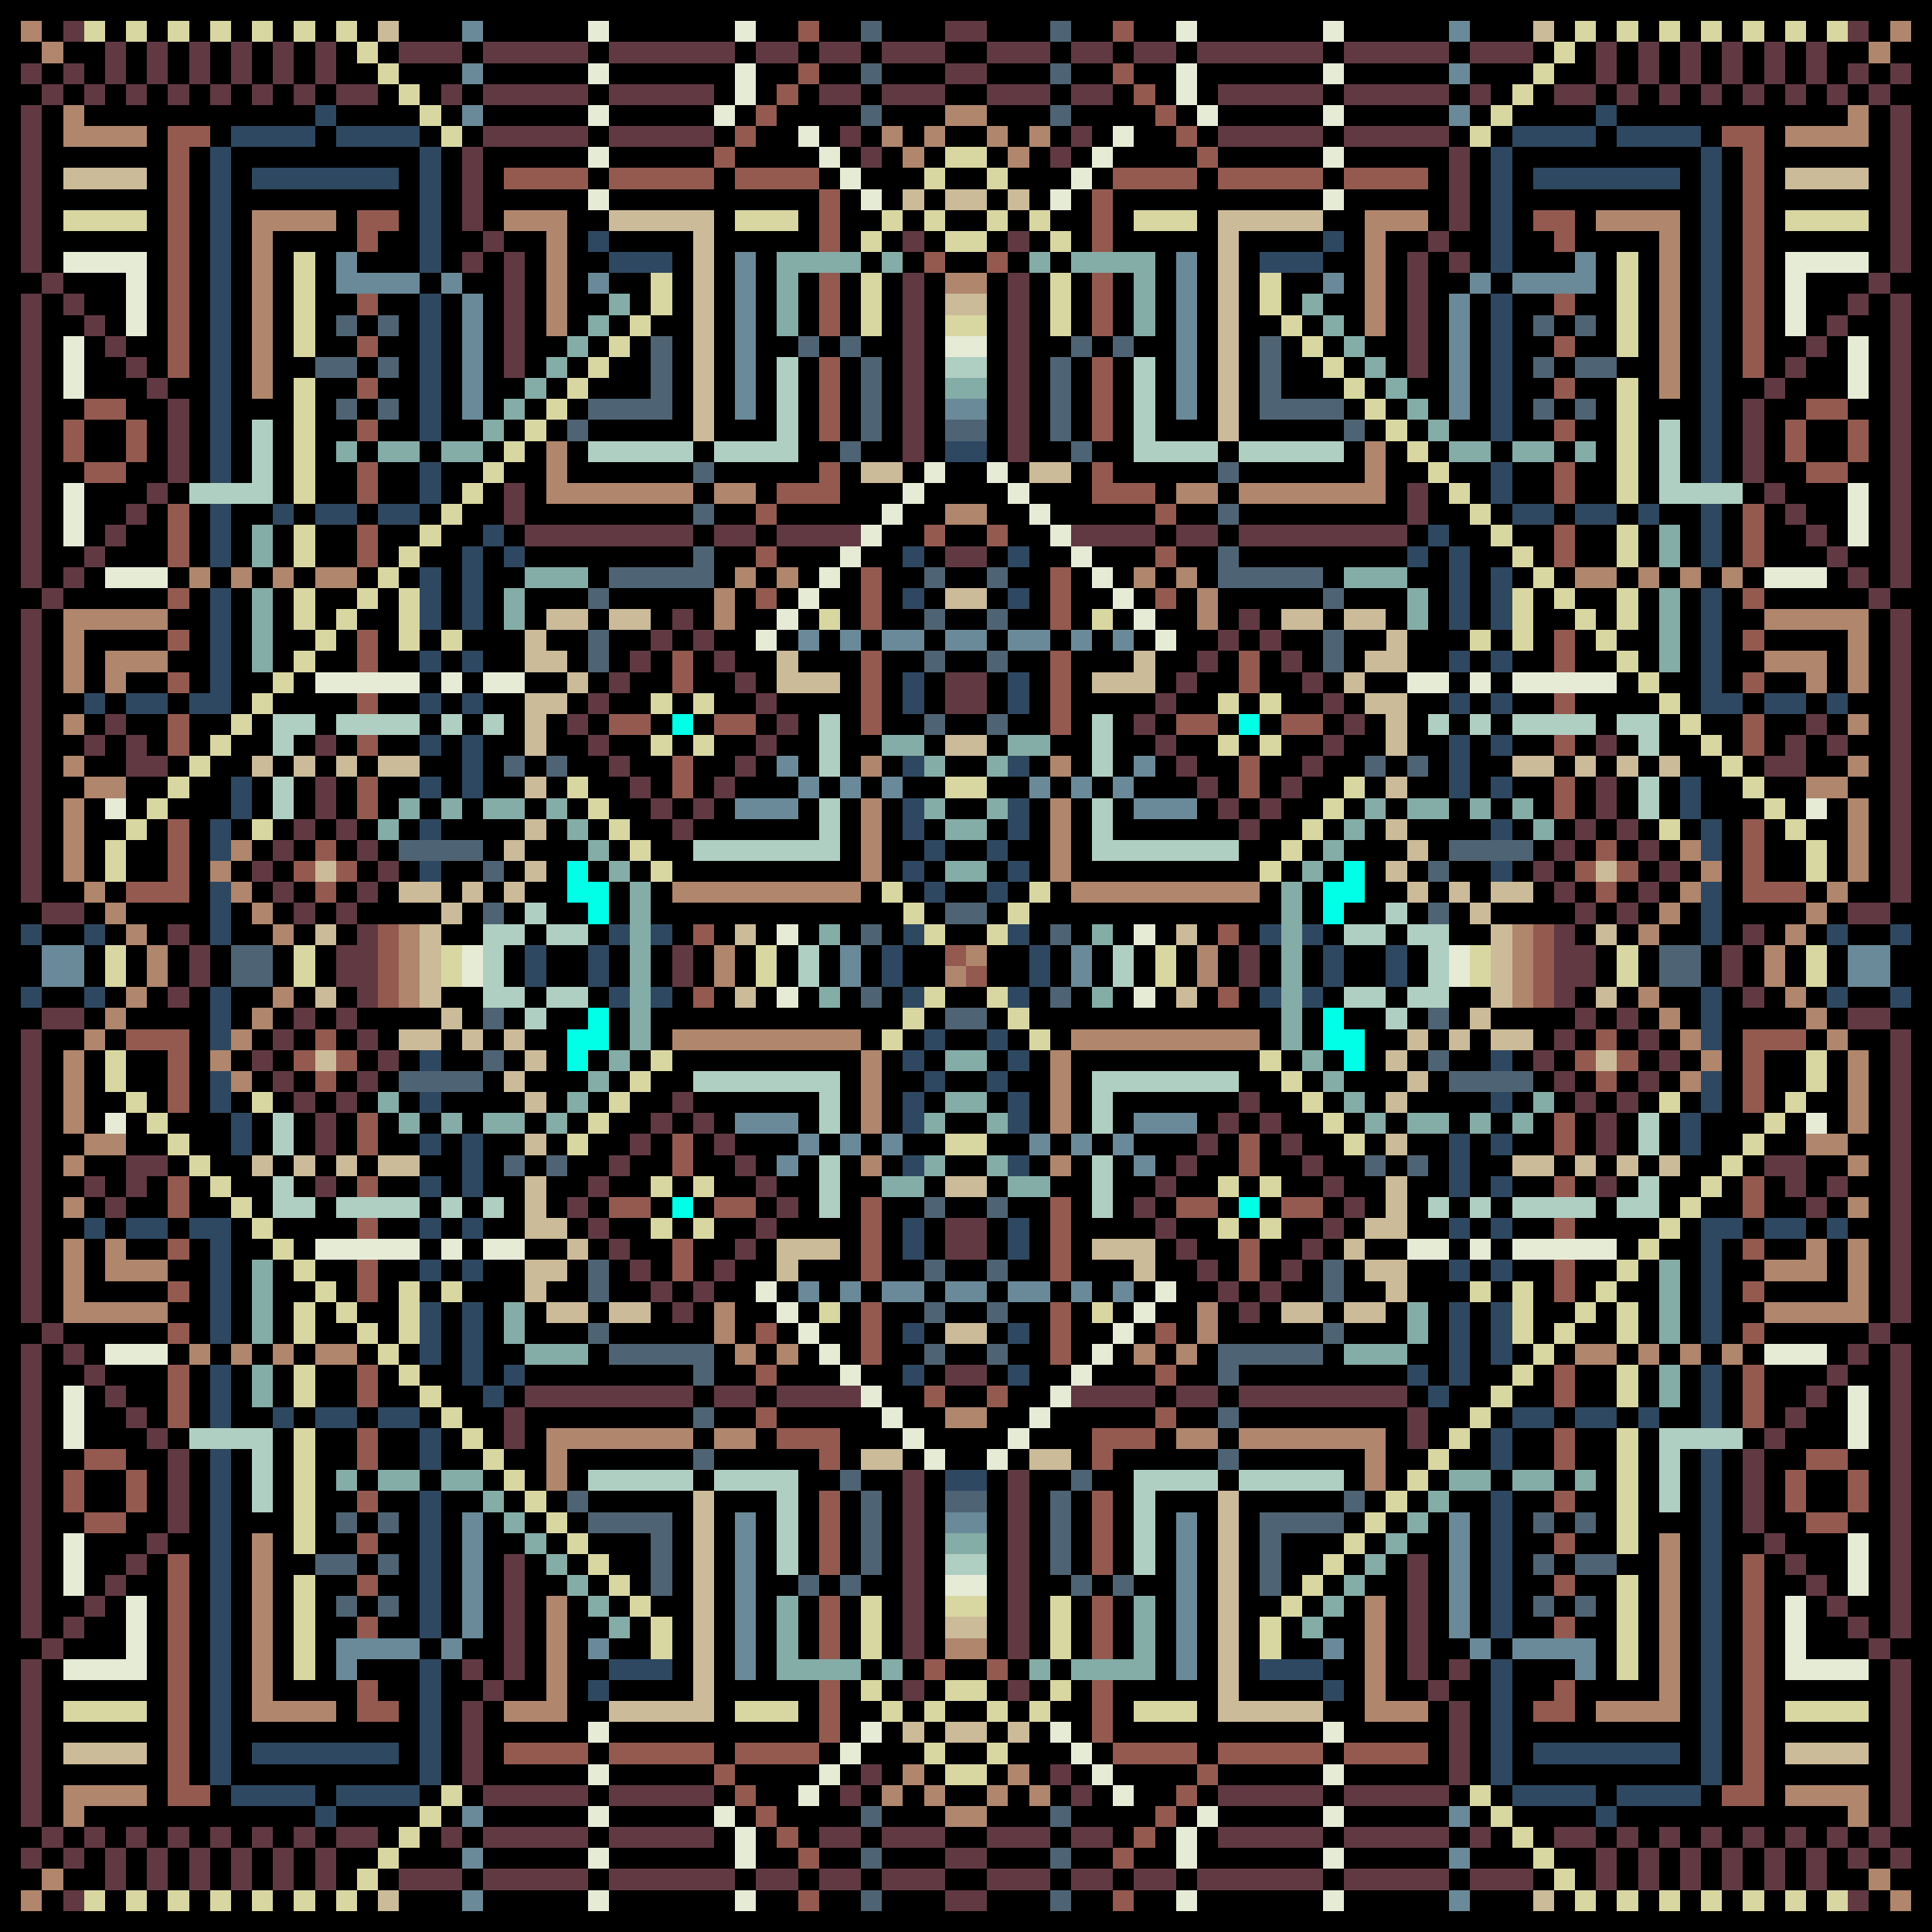 <svg version="1.1" id="Layer_1" shape-rendering="crispEdges" xmlns="http://www.w3.org/2000/svg" x="0" y="0" viewBox="0 0 92 92" xml:space="preserve"><style>@keyframes rainbowEffect{0%{fill:#fff}33%{fill:#000}67%{fill:#333}to{fill:#555}}.st1{fill:#00ffe6;animation:rainbowEffect .05s infinite}.st0{fill:#945a50}.st11{fill:#b0866c}</style><path class="st0" d="M38 1h1v1h-1zm15 0h1v1h-1zM38 3h1v1h-1zm15 0h1v1h-1zM37 4h1v1h-1zm17 0h1v1h-1zM36 5h1v1h-1zm19 0h1v1h-1zM8 6h1v1H8zm1 0h1v1H9zm26 0h1v1h-1zm21 0h1v1h-1zm26 0h1v1h-1zm1 0h1v1h-1zM8 7h1v1H8zm26 0h1v1h-1zm23 0h1v1h-1zm26 0h1v1h-1zM8 8h1v1H8zm16 0h1v1h-1zm1 0h1v1h-1zm1 0h1v1h-1zm1 0h1v1h-1zm2 0h1v1h-1zm1 0h1v1h-1zm1 0h1v1h-1zm1 0h1v1h-1zm1 0h1v1h-1zm2 0h1v1h-1zm1 0h1v1h-1zm1 0h1v1h-1zm1 0h1v1h-1zm15 0h1v1h-1zm1 0h1v1h-1zm1 0h1v1h-1zm1 0h1v1h-1zm2 0h1v1h-1zm1 0h1v1h-1zm1 0h1v1h-1zm1 0h1v1h-1zm1 0h1v1h-1zm2 0h1v1h-1zm1 0h1v1h-1zm1 0h1v1h-1zm1 0h1v1h-1zm16 0h1v1h-1zM8 9h1v1H8zm31 0h1v1h-1zm13 0h1v1h-1zm31 0h1v1h-1zM8 10h1v1H8zm9 0h1v1h-1zm1 0h1v1h-1zm21 0h1v1h-1zm13 0h1v1h-1zm21 0h1v1h-1zm1 0h1v1h-1zm9 0h1v1h-1zM8 11h1v1H8zm9 0h1v1h-1zm22 0h1v1h-1zm13 0h1v1h-1zm22 0h1v1h-1zm9 0h1v1h-1zM8 12h1v1H8zm36 0h1v1h-1zm3 0h1v1h-1zm36 0h1v1h-1zM8 13h1v1H8zm31 0h1v1h-1zm13 0h1v1h-1zm31 0h1v1h-1zM8 14h1v1H8zm9 0h1v1h-1zm22 0h1v1h-1zm13 0h1v1h-1zm22 0h1v1h-1zm9 0h1v1h-1zM8 15h1v1H8zm31 0h1v1h-1zm13 0h1v1h-1zm31 0h1v1h-1zM8 16h1v1H8zm9 0h1v1h-1zm57 0h1v1h-1zm9 0h1v1h-1zM8 17h1v1H8zm31 0h1v1h-1zm13 0h1v1h-1zm31 0h1v1h-1zm-66 1h1v1h-1zm22 0h1v1h-1zm13 0h1v1h-1zm22 0h1v1h-1zM4 19h1v1H4zm1 0h1v1H5zm34 0h1v1h-1zm13 0h1v1h-1zm34 0h1v1h-1zm1 0h1v1h-1zM3 20h1v1H3zm3 0h1v1H6zm11 0h1v1h-1zm22 0h1v1h-1zm13 0h1v1h-1zm22 0h1v1h-1zm11 0h1v1h-1zm3 0h1v1h-1zM3 21h1v1H3zm3 0h1v1H6zm79 0h1v1h-1zm3 0h1v1h-1zM4 22h1v1H4zm1 0h1v1H5zm12 0h1v1h-1zm22 0h1v1h-1zm13 0h1v1h-1zm22 0h1v1h-1zm12 0h1v1h-1zm1 0h1v1h-1zm-70 1h1v1h-1zm20 0h1v1h-1zm1 0h1v1h-1zm1 0h1v1h-1zm13 0h1v1h-1zm1 0h1v1h-1zm1 0h1v1h-1zm20 0h1v1h-1zM8 24h1v1H8zm28 0h1v1h-1zm19 0h1v1h-1zm28 0h1v1h-1zM8 25h1v1H8zm9 0h1v1h-1zm27 0h1v1h-1zm3 0h1v1h-1zm27 0h1v1h-1zm9 0h1v1h-1zM8 26h1v1H8zm9 0h1v1h-1zm19 0h1v1h-1zm19 0h1v1h-1zm19 0h1v1h-1zm9 0h1v1h-1zm-42 1h1v1h-1zm9 0h1v1h-1zM8 28h1v1H8zm28 0h1v1h-1zm5 0h1v1h-1zm9 0h1v1h-1zm5 0h1v1h-1zm28 0h1v1h-1zm-42 1h1v1h-1zm9 0h1v1h-1zM8 30h1v1H8zm9 0h1v1h-1zm57 0h1v1h-1zm9 0h1v1h-1zm-66 1h1v1h-1zm15 0h1v1h-1zm9 0h1v1h-1zm9 0h1v1h-1zm9 0h1v1h-1zm15 0h1v1h-1zM8 32h1v1H8zm24 0h1v1h-1zm9 0h1v1h-1zm9 0h1v1h-1zm9 0h1v1h-1zm24 0h1v1h-1zm-66 1h1v1h-1zm24 0h1v1h-1zm9 0h1v1h-1zm24 0h1v1h-1zM8 34h1v1H8zm21 0h1v1h-1zm1 0h1v1h-1z"/><path class="st1" d="M32 34h1v1h-1z"/><path class="st0" d="M34 34h1v1h-1zm1 0h1v1h-1zm6 0h1v1h-1zm9 0h1v1h-1zm6 0h1v1h-1zm1 0h1v1h-1z"/><path class="st1" d="M59 34h1v1h-1z"/><path class="st0" d="M61 34h1v1h-1zm1 0h1v1h-1zm21 0h1v1h-1zM8 35h1v1H8zm9 0h1v1h-1zm57 0h1v1h-1zm9 0h1v1h-1zm-51 1h1v1h-1zm27 0h1v1h-1zm-42 1h1v1h-1zm15 0h1v1h-1zm27 0h1v1h-1zm15 0h1v1h-1zm-57 1h1v1h-1zm57 0h1v1h-1zM8 39h1v1H8zm75 0h1v1h-1zM8 40h1v1H8zm7 0h1v1h-1zm61 0h1v1h-1zm7 0h1v1h-1zM8 41h1v1H8zm6 0h1v1h-1zm2 0h1v1h-1z"/><path class="st1" d="M27 41h1v1h-1zm37 0h1v1h-1z"/><path class="st0" d="M75 41h1v1h-1zm2 0h1v1h-1zm6 0h1v1h-1zM6 42h1v1H6zm1 0h1v1H7zm1 0h1v1H8zm7 0h1v1h-1z"/><path class="st1" d="M27 42h1v1h-1zm1 0h1v1h-1zm35 0h1v1h-1zm1 0h1v1h-1z"/><path class="st0" d="M76 42h1v1h-1zm7 0h1v1h-1zm1 0h1v1h-1zm1 0h1v1h-1z"/><path class="st1" d="M28 43h1v1h-1zm35 0h1v1h-1z"/><path class="st0" d="M18 44h1v1h-1zm15 0h1v1h-1zm25 0h1v1h-1zm15 0h1v1h-1zm-55 1h1v1h-1zm27 0h1v1h-1zm28 0h1v1h-1zm-55 1h1v1h-1zm28 0h1v1h-1zm27 0h1v1h-1zm-55 1h1v1h-1zm15 0h1v1h-1zm25 0h1v1h-1zm15 0h1v1h-1z"/><path class="st1" d="M28 48h1v1h-1zm35 0h1v1h-1z"/><path class="st0" d="M6 49h1v1H6zm1 0h1v1H7zm1 0h1v1H8zm7 0h1v1h-1z"/><path class="st1" d="M27 49h1v1h-1zm1 0h1v1h-1zm35 0h1v1h-1zm1 0h1v1h-1z"/><path class="st0" d="M76 49h1v1h-1zm7 0h1v1h-1zm1 0h1v1h-1zm1 0h1v1h-1zM8 50h1v1H8zm6 0h1v1h-1zm2 0h1v1h-1z"/><path class="st1" d="M27 50h1v1h-1zm37 0h1v1h-1z"/><path class="st0" d="M75 50h1v1h-1zm2 0h1v1h-1zm6 0h1v1h-1zM8 51h1v1H8zm7 0h1v1h-1zm61 0h1v1h-1zm7 0h1v1h-1zM8 52h1v1H8zm75 0h1v1h-1zm-66 1h1v1h-1zm57 0h1v1h-1zm-57 1h1v1h-1zm15 0h1v1h-1zm27 0h1v1h-1zm15 0h1v1h-1zm-42 1h1v1h-1zm27 0h1v1h-1zM8 56h1v1H8zm9 0h1v1h-1zm57 0h1v1h-1zm9 0h1v1h-1zM8 57h1v1H8zm21 0h1v1h-1zm1 0h1v1h-1z"/><path class="st1" d="M32 57h1v1h-1z"/><path class="st0" d="M34 57h1v1h-1zm1 0h1v1h-1zm6 0h1v1h-1zm9 0h1v1h-1zm6 0h1v1h-1zm1 0h1v1h-1z"/><path class="st1" d="M59 57h1v1h-1z"/><path class="st0" d="M61 57h1v1h-1zm1 0h1v1h-1zm21 0h1v1h-1zm-66 1h1v1h-1zm24 0h1v1h-1zm9 0h1v1h-1zm24 0h1v1h-1zM8 59h1v1H8zm24 0h1v1h-1zm9 0h1v1h-1zm9 0h1v1h-1zm9 0h1v1h-1zm24 0h1v1h-1zm-66 1h1v1h-1zm15 0h1v1h-1zm9 0h1v1h-1zm9 0h1v1h-1zm9 0h1v1h-1zm15 0h1v1h-1zM8 61h1v1H8zm9 0h1v1h-1zm57 0h1v1h-1zm9 0h1v1h-1zm-42 1h1v1h-1zm9 0h1v1h-1zM8 63h1v1H8zm28 0h1v1h-1zm5 0h1v1h-1zm9 0h1v1h-1zm5 0h1v1h-1zm28 0h1v1h-1zm-42 1h1v1h-1zm9 0h1v1h-1zM8 65h1v1H8zm9 0h1v1h-1zm19 0h1v1h-1zm19 0h1v1h-1zm19 0h1v1h-1zm9 0h1v1h-1zM8 66h1v1H8zm9 0h1v1h-1zm27 0h1v1h-1zm3 0h1v1h-1zm27 0h1v1h-1zm9 0h1v1h-1zM8 67h1v1H8zm28 0h1v1h-1zm19 0h1v1h-1zm28 0h1v1h-1zm-66 1h1v1h-1zm20 0h1v1h-1zm1 0h1v1h-1zm1 0h1v1h-1zm13 0h1v1h-1zm1 0h1v1h-1zm1 0h1v1h-1zm20 0h1v1h-1zM4 69h1v1H4zm1 0h1v1H5zm12 0h1v1h-1zm22 0h1v1h-1zm13 0h1v1h-1zm22 0h1v1h-1zm12 0h1v1h-1zm1 0h1v1h-1zM3 70h1v1H3zm3 0h1v1H6zm79 0h1v1h-1zm3 0h1v1h-1zM3 71h1v1H3zm3 0h1v1H6zm11 0h1v1h-1zm22 0h1v1h-1zm13 0h1v1h-1zm22 0h1v1h-1zm11 0h1v1h-1zm3 0h1v1h-1zM4 72h1v1H4zm1 0h1v1H5zm34 0h1v1h-1zm13 0h1v1h-1zm34 0h1v1h-1zm1 0h1v1h-1zm-70 1h1v1h-1zm22 0h1v1h-1zm13 0h1v1h-1zm22 0h1v1h-1zM8 74h1v1H8zm31 0h1v1h-1zm13 0h1v1h-1z"/><path d="M45 17v1h2v-1zm-15 5h3v-1h-5v1zm6 0h2v-5h-1v4h-3v1zm20 0h2v-1h-3v-4h-1v5zm5 0h3v-1h-5v1zm-50 2h2v-4h-1v3H9v1zm71-1h-2v-3h-1v4h4v-1zM13 34v2h1v-1h1v-1zm5 0h-2v1h4v-1zm3 0h1v1h-1zm2 0h1v1h-1zm16 1v2h1v-3h-1zm29-1h1v1h-1zm2 0h1v1h-1zm4 0h-2v1h4v-1zm4 2h1v-2h-2v1h1zm-25 0v-2h-1v3h1zm-39 2v-1h-1v2h1zm25 1v1h-6v1h7v-3h-1zm40-1v-1h-1v2h1zm-25 3h5v-1h-6v-2h-1v3zm-29 2h1v1h-1zm41 0h1v1h-1zm-39 2h1v-1h-2v1zm37-1v1h2v-1zm3 0v1h1v2h-1v1h2v-4zm-14 2v1h1v-2h-1zm-14 0v-1h-1v2h1zm-15 1v-2h1v-1h-2v4h2v-1zm4 0h-2v1h2zm37 0h-1v1h2v-1zm-40 1h1v1h-1zm41 0h1v1h-1zm-28 3h-5v1h6v2h1v-3zm21 0h-7v3h1v-2h6zm-46 3v1h1v-2h-1zm65 0v1h1v-2h-1zm-39 2v2h1v-3h-1zm13 0v2h1v-3h-1zm-38 0h-1v2h2v-1h-1zm4 1h-2v1h4v-1zm3 0h1v1h-1zm2 0h1v1h-1zm45 0h1v1h-1zm2 0h1v1h-1zm4 0h-2v1h4v-1zm5 0v-1h-1v1h-1v1h2zM11 68H9v1h3v3h1v-4zm70 0h-2v4h1v-3h3v-1zm-50 2h-3v1h5v-1zm5 0h-2v1h3v4h1v-5zm20 0h-2v5h1v-4h3v-1zm6 0h-3v1h5v-1zm-17 4v1h2v-1z" style="fill:#afcfc2"/><path class="st0" d="M83 74h1v1h-1zM8 75h1v1H8zm9 0h1v1h-1zm57 0h1v1h-1zm9 0h1v1h-1zM8 76h1v1H8zm31 0h1v1h-1zm13 0h1v1h-1zm31 0h1v1h-1zM8 77h1v1H8zm9 0h1v1h-1zm22 0h1v1h-1zm13 0h1v1h-1zm22 0h1v1h-1zm9 0h1v1h-1zM8 78h1v1H8zm31 0h1v1h-1zm13 0h1v1h-1zm31 0h1v1h-1zM8 79h1v1H8zm36 0h1v1h-1zm3 0h1v1h-1z"/><path d="M39 12h-2v4h1v-3h3v-1zm3 0h1v1h-1zm7 0h1v1h-1zm4 0h-2v1h3v3h1v-4zm-24 2h1v1h-1zm33 0h1v1h-1zm-34 1h1v1h-1zm35 0h1v1h-1zm-36 1h1v1h-1zm37 0h1v1h-1zm-38 1h1v1h-1zm39 0h1v1h-1zm-40 1h1v1h-1zm22 1v-1h-2v1zm19-1h1v1h-1zm-42 1h1v1h-1zm43 0h1v1h-1zm-44 1h1v1h-1zm45 0h1v1h-1zm-52 1h1v1h-1zm2 0v1h2v-1zm5 1v-1h-2v1zm46-1v1h2v-1zm3 0v1h2v-1zm3 0h1v1h-1zm-63 5v1h1v-2h-1zm67-1v2h1v-2zm-52 3h1v-1h-3v1zm39-1h-2v1h3v-1zm-54 2v3h1v-4h-1zm12 0v1h1v-2h-1zm55 0v3h1v-4h-1zm-12 1h1v-2h-1zm-23 6v-1h-2v1zm4-1v1h2v-1zm-4 1h1v1h-1zm3 0h1v1h-1zm-28 2h1v1h-1zm2 0h1v1h-1zm4 1v-1h-2v1zm1-1h1v1h-1zm18 0h1v1h-1zm3 0h1v1h-1zm18 0h1v1h-1zm4 0h-2v1h2zm1 0h1v1h-1zm2 0h1v1h-1zm-54 1h1v1h-1zm9 0h1v1h-1zm18 0v1h2v-1zm19 0h1v1h-1zm9 0h1v1h-1zm-45 1h1v1h-1zm35 0h1v1h-1zm-34 1h1v1h-1zm18 1v-1h-2v1zm15-1h1v1h-1zm-32 2v7h1v-8h-1zm9 1h1v1h-1zm13 0h1v1h-1zm-13 3h1v1h-1zm13 0h1v1h-1zm10 2v-7h-1v8h1zm-33 1h1v1h-1zm16 1h2v-1h-2zm17-1h1v1h-1zm-34 1h1v1h-1zm35 0h1v1h-1zm-45 1h1v1h-1zm9 0h1v1h-1zm19 0h-1v1h2v-1zm18 0h1v1h-1zm9 0h1v1h-1zm-54 1h1v1h-1zm2 0h1v1h-1zm2 1h2v-1h-2zm3-1h1v1h-1zm18 0h1v1h-1zm3 0h1v1h-1zm18 0h1v1h-1zm4 1v-1h-2v1zm1-1h1v1h-1zm2 0h1v1h-1zm-28 2h1v1h-1zm3 0h1v1h-1zm-5 1v1h2v-1zm6 0v1h2v-1zm-36 5v3h1v-4h-1zm67 0v3h1v-4h-1zm-54 1h-1v2h1zm42 1v1h1v-2h-1zm-41 2h2v-1h-3v1zm39-1h-1v1h3v-1zm-53 2v1h1v-2h-1zm67 0v1h1v-2h-1zm-63 4h1v1h-1zm2 0v1h2v-1zm4 0h-1v1h2v-1zm47 0v1h2v-1zm3 0v1h2v-1zm3 0h1v1h-1zm-52 1h1v1h-1zm45 0h1v1h-1zm-44 1h1v1h-1zm43 0h1v1h-1zm-42 1h1v1h-1zm20 0v1h2v-1zm21 0h1v1h-1zm-40 1h1v1h-1zm39 0h1v1h-1zm-38 1h1v1h-1zm37 0h1v1h-1zm-36 1h1v1h-1zm26 1v2h-3v1h4v-4h-1zm9-1h1v1h-1zm-34 1h1v1h-1zm33 0h1v1h-1zm-23 2h-1v-3h-1v4h4v-1zm3 0h1v1h-1zm7 0h1v1h-1z" style="fill:#84ada7"/><path class="st0" d="M83 79h1v1h-1zM8 80h1v1H8zm9 0h1v1h-1zm22 0h1v1h-1zm13 0h1v1h-1zm22 0h1v1h-1zm9 0h1v1h-1zM8 81h1v1H8zm9 0h1v1h-1zm1 0h1v1h-1zm21 0h1v1h-1zm13 0h1v1h-1zm21 0h1v1h-1zm1 0h1v1h-1zm9 0h1v1h-1zM8 82h1v1H8zm31 0h1v1h-1zm13 0h1v1h-1zm31 0h1v1h-1zM8 83h1v1H8zm16 0h1v1h-1zm1 0h1v1h-1zm1 0h1v1h-1zm1 0h1v1h-1zm2 0h1v1h-1zm1 0h1v1h-1zm1 0h1v1h-1zm1 0h1v1h-1zm1 0h1v1h-1zm2 0h1v1h-1zm1 0h1v1h-1zm1 0h1v1h-1zm1 0h1v1h-1zm15 0h1v1h-1zm1 0h1v1h-1zm1 0h1v1h-1zm1 0h1v1h-1zm2 0h1v1h-1zm1 0h1v1h-1zm1 0h1v1h-1zm1 0h1v1h-1zm1 0h1v1h-1zm2 0h1v1h-1zm1 0h1v1h-1zm1 0h1v1h-1zm1 0h1v1h-1zm16 0h1v1h-1zM8 84h1v1H8zm26 0h1v1h-1zm23 0h1v1h-1zm26 0h1v1h-1zM8 85h1v1H8zm1 0h1v1H9zm26 0h1v1h-1zm21 0h1v1h-1zm26 0h1v1h-1zm1 0h1v1h-1zm-47 1h1v1h-1zm19 0h1v1h-1z"/><path d="M15 5h1v1h-1zm61 0h1v1h-1zM13 6h-2v1h4V6zm6 0h-3v1h4V6zm55 1h2V6h-4v1zm4 0h3V6h-4v1zM10 8v15h1V7h-1zm10 0v5h1V7h-1zm-2 1h1V8h-7v1zm62-1h-7v1h7zm1 1v14h1V7h-1zm-53 2h1v1h-1zm35 0h1v1h-1zm-33 1h-1v1h3v-1zm31 0h-1v1h3v-1zm11 0V7h-1v6h1zm-52 3v6h1v-7h-1zm52 5v-6h-1v7h1zm-25 2v-1h-2v1zm-27 1v1h1v-2h-1zm52 0v-1h-1v2h1zm-59 1h1v1h-1zm4 0h-2v1h2zm1 0v1h2v-1zm55 1h1v-1h-2v1zm4 0v-1h-2v1zm1-1h1v1h-1zm3 1v2h1v-3h-1zm-58 0h1v1h-1zm45 0h1v1h-1zm-57 1v-2h-1v3h1zm13 0h1v1h-1zm19 0h1v1h-1zm5 0h1v1h-1zm19 0h1v1h-1zm2 1v3h1v-4h-1zm-49 1v2h1v-3h-1zm23 0h1v1h-1zm5 0h1v1h-1zm-25 1v-3h-1v4h1zm49 0v-2h-1v3h1zm-52 2h1v1h-1zm2 0h1v1h-1zm47 0h1v1h-1zm2 0h1v1h-1zm11 1v-4h-1v6h2v-1h-1zM4 33h1v1H4zm2 0v1h2v-1zm5 1v-6h-1v5H9v1zm9-1h1v1h-1zm2 0h1v1h-1zm22 0v-1h-1v2h1zm5 0v-1h-1v2h1zm20 0h1v1h-1zm2 0h1v1h-1zm13 0v1h2v-1zm3 0h1v1h-1zm-67 2h1v1h-1zm49 1v2h1v-3h-1zm2-1h1v1h-1zm-28 1h1v1h-1zm5 0h1v1h-1zm-37 2v1h1v-2h-1zm9-1h1v1h-1zm3 0v-2h-1v3h1zm48 0h1v1h-1zm10 0h-1v2h1zm-37 1h-1v2h1zm-34 2v1h1v-2h-1zm10-1h1v1h-1zm29 0v-1h-1v2h1zm22 0h1v1h-1zm-27 1h1v1h-1zm3 0h1v1h-1zm34 1h1v-2h-1zm-61 0h1v1h-1zm23 0h1v1h-1zm5 0h1v1h-1zm23 0h1v1h-1zm-27 1h1v1h-1zm3 0h1v1h-1zM1 44h1v1H1zm3 0h1v1H4zm7 0v-2h-1v3h1zm18 0h1v1h-1zm2 0h1v1h-1zm12 0h1v1h-1zm5 0h1v1h-1zm12 0h1v1h-1zm2 0h1v1h-1zm20 0v-2h-1v3h1zm5 0h1v1h-1zm3 0h1v1h-1zm-65 2v1h1v-2h-1zm24 0v1h1v-2h-1zm14 0v1h1v-2h-1zm-34 0v-1h-1v2h1zm14 0v-1h-1v2h1zm24 0v-1h-1v2h1zM1 47h1v1H1zm3 0h1v1H4zm6 1v2h1v-3h-1zm19-1h1v1h-1zm2 0h1v1h-1zm12 0h1v1h-1zm5 0h1v1h-1zm12 0h1v1h-1zm2 0h1v1h-1zm25 0h1v1h-1zm3 0h1v1h-1zm-46 2h1v1h-1zm3 0h1v1h-1zm35 0v-2h-1v3h1zm-62 1h1v1h-1zm23 0h1v1h-1zm5 0h1v1h-1zm23 0h1v1h-1zm-60 1h-1v2h1zm33 0h1v1h-1zm3 0h1v1h-1zm-27 1h1v1h-1zm23 1v1h1v-2h-1zm28-1h1v1h-1zm11 0v-1h-1v2h1zm-34 2h1v-2h-1zm-37 1h1v-2h-1zm9-1h1v1h-1zm49 1v2h1v-3h-1zm2-1h1v1h-1zm10 0v-1h-1v2h1zm-38 1h1v1h-1zm5 0h1v1h-1zm-28 1h1v1h-1zm3 0v-2h-1v3h1zm48 0h1v1h-1zM4 58h1v1H4zm2 0v1h2v-1zm14 0h1v1h-1zm2 0h1v1h-1zm21 1v1h1v-2h-1zm5 0v1h1v-2h-1zm21-1h1v1h-1zm2 0h1v1h-1zm10 0v6h1v-5h1v-1zm3 0v1h2v-1zm3 0h1v1h-1zm-77 2v4h1v-6H9v1h1zm10 0h1v1h-1zm2 0h1v1h-1zm47 0h1v1h-1zm2 0h1v1h-1zm-51 3v2h1v-3h-1zm49 0v3h1v-4h-1zm-26 0h1v1h-1zm5 0h1v1h-1zm-25 1v-2h-1v4h1zm49 0v-2h-1v3h1zm-62 2v2h1v-3h-1zm14-1h1v1h-1zm19 0h1v1h-1zm5 0h1v1h-1zm19 0h1v1h-1zm14 1v2h1v-3h-1zm-58 0h1v1h-1zm45 0h1v1h-1zm-55 1h1v1h-1zm2 0v1h2v-1zm4 0h-1v1h2v-1zm55 1v-1h-2v1zm1 0h2v-1h-2zm3-1h1v1h-1zm-58 2v1h1v-2h-1zm52 0v-1h-1v2h1zm9 1v15h1V69h-1zm-36 0v1h2v-1zm-25 2v6h1v-7h-1zm52 5v-6h-1v7h1zm-52 3v5h1v-6h-1zm10-1h-1v1h3v-1zm32 0h-2v1h3v-1zm-34 1h1v1h-1zm35 0h1v1h-1zm-52 3V69h-1v16h1zm1 1h7v-1h-7zm60-1v-4h-1v6h1zm2 0h-1v1h7v-1zm-60 2h-3v1h4v-1zm4 0h-2v1h4v-1zm57 0h-3v1h4v-1zm4 0h-2v1h4v-1zm-64 1h1v1h-1zm61 0h1v1h-1z" style="fill:#2e4861"/><path class="st0" d="M37 87h1v1h-1zm17 0h1v1h-1zm-16 1h1v1h-1zm15 0h1v1h-1zm-15 2h1v1h-1z"/><path d="M41 1h1v1h-1zm9 0h1v1h-1zm-9 2h1v1h-1zm9 0h1v1h-1zm-9 2h1v1h-1zm9 0h1v1h-1zM16 15h1v1h-1zm2 0h1v1h-1zm55 0h1v1h-1zm2 0h1v1h-1zm-37 1h1v1h-1zm2 0h1v1h-1zm11 0h1v1h-1zm2 0h1v1h-1zm-38 1v1h2v-1zm3 0h1v1h-1zm23 1v3h1v-4h-1zm9 0v3h1v-4h-1zm23-1h1v1h-1zm2 0v1h2v-1zm-59 2h1v1h-1zm2 0h1v1h-1zm12 1h2v-4h-1v3h-3v1zm32 0h2v-1h-3v-3h-1v4zm11-1h1v1h-1zm2 0h1v1h-1zm-48 1h1v1h-1zm20 1v-1h-2v1zm17-1h1v1h-1zm-24 1h1v1h-1zm11 0h1v1h-1zm-18 1h1v1h-1zm25 0h1v1h-1zm-25 2h1v1h-1zm25 0h1v1h-1zm-25 3h-4v1h5v-2h-1zm11 0h1v1h-1zm3 0h1v1h-1zm13 1h3v-1h-4v-1h-1v2zm-32 0h1v1h-1zm35 0h1v1h-1zm-19 1h1v1h-1zm3 0h1v1h-1zm-18 2v-1h-1v2h1zm15 0h1v1h-1zm3 0h1v1h-1zm17 0v-1h-1v2h1zm-20 3h1v1h-1zm3 0h1v1h-1zm-23 2h1v1h-1zm2 0h1v1h-1zm39 0h1v1h-1zm2 0h1v1h-1zm-48 5h4v-1h-4zm52 0h2v-1h-4v1zm-48 0h1v1h-1zm45 0h1v1h-1zm-45 2h1v1h-1zm24 0h-2v1h2zm21 0h1v1h-1zm-27 1h1v1h-1zm9 0h1v1h-1zm-39 1v2h2v-2zm69 0h-1v2h2v-2zm-39 2h1v1h-1zm9 0h1v1h-1zm-27 1h1v1h-1zm22 0v1h2v-1zm23 0h1v1h-1zm-45 2h1v1h-1zm45 0h1v1h-1zm-47 1h-2v1h4v-1zm52 0h-4v1h4zm-49 4h1v1h-1zm2 0h1v1h-1zm39 0h1v1h-1zm2 0h1v1h-1zm-23 2h1v1h-1zm3 0h1v1h-1zm-19 4v1h1v-2h-1zm16-1h1v1h-1zm3 0h1v1h-1zm16 1v1h1v-2h-1zm-19 1h1v1h-1zm3 0h1v1h-1zm-19 1h1v1h-1zm35 0h1v1h-1zm-31 1h-3v1h4v1h1v-2zm12 0h1v1h-1zm3 0h1v1h-1zm14 1h2v-1h-5v2h1v-1zm-28 2h1v1h-1zm25 0h1v1h-1zm-25 2h1v1h-1zm25 0h1v1h-1zm-18 1h1v1h-1zm11 0h1v1h-1zm-24 1h1v1h-1zm14 1v3h1v-4h-1zm4-1v1h2v-1zm5 1v3h1v-4h-1zm14-1h1v1h-1zm-48 1h1v1h-1zm2 0h1v1h-1zm12 0h-2v1h3v3h1v-4zm32 0h-2v4h1v-3h3v-1zm11 0h1v1h-1zm2 0h1v1h-1zm-60 2v1h2v-1zm3 0h1v1h-1zm55 0h1v1h-1zm2 0v1h2v-1zm-37 1h1v1h-1zm2 0h1v1h-1zm11 0h1v1h-1zm2 0h1v1h-1zm-37 1h1v1h-1zm2 0h1v1h-1zm55 0h1v1h-1zm2 0h1v1h-1zM41 86h1v1h-1zm9 0h1v1h-1zm-9 2h1v1h-1zm9 0h1v1h-1zm-9 2h1v1h-1zm9 0h1v1h-1z" style="fill:#4e6474"/><path class="st0" d="M53 90h1v1h-1z"/><path d="M28 1h1v1h-1zm7 0h1v1h-1zm21 0h1v1h-1zm7 0h1v1h-1zM28 3h1v1h-1zm29 0h-1v2h1zm6 0h1v1h-1zM36 4V3h-1v2h1zm-8 1h1v1h-1zm6 0h1v1h-1zm23 0h1v1h-1zm6 0h1v1h-1zM38 6h1v1h-1zm15 0h1v1h-1zM28 7h1v1h-1zm11 0h1v1h-1zm13 0h1v1h-1zm11 0h1v1h-1zM40 8h1v1h-1zm11 0h1v1h-1zM28 9h1v1h-1zm13 0h1v1h-1zm9 0h1v1h-1zm13 0h1v1h-1zM5 13h1v3h1v-4H3v1zm83-1h-3v4h1v-3h3v-1zm-41 5v-1h-2v1zm41 0v2h1v-3h-1zM4 18v-2H3v3h1zm40 4h1v1h-1zm3 0h1v1h-1zm-4 1h1v1h-1zm5 0h1v1h-1zm40 1v2h1v-3h-1zm-46 0h1v1h-1zm7 0h1v1h-1zM4 25v-2H3v3h1zm37 0h1v1h-1zm9 0h1v1h-1zm-10 1h1v1h-1zm11 0h1v1h-1zM6 27H5v1h3v-1zm33 0h1v1h-1zm13 0h1v1h-1zm34 1h1v-1h-3v1zm-48 0h1v1h-1zm15 0h1v1h-1zm-16 1h1v1h-1zm17 0h1v1h-1zm-18 1h1v1h-1zm19 0h1v1h-1zm-37 2h-3v1h5v-1zm3 0h1v1h-1zm2 0v1h2v-1zm46 1v-1h-2v1zm1-1h1v1h-1zm5 0h-3v1h5v-1zM5 38h1v1H5zm81 0h1v1h-1zm-49 6h1v1h-1zm17 0h1v1h-1zm-31 2v-1h-1v2h1zm47 0v-1h-1v2h1zm-33 1h1v1h-1zm17 0h1v1h-1zM5 53h1v1H5zm81 0h1v1h-1zm-68 6h-3v1h5v-1zm3 0h1v1h-1zm2 0v1h2v-1zm44 0v1h2v-1zm3 0h1v1h-1zm5 0h-3v1h5v-1zm-39 2h1v1h-1zm19 0h1v1h-1zm-18 1h1v1h-1zm17 0h1v1h-1zm-16 1h1v1h-1zm15 0h1v1h-1zM6 64H5v1h3v-1zm33 0h1v1h-1zm13 0h1v1h-1zm34 1h1v-1h-3v1zm-46 0h1v1h-1zm11 0h1v1h-1zm-10 1h1v1h-1zm9 0h1v1h-1zm38 1v2h1v-3h-1zm-46 0h1v1h-1zm7 0h1v1h-1zM4 68v-2H3v3h1zm39 0h1v1h-1zm5 0h1v1h-1zm-4 1h1v1h-1zm3 0h1v1h-1zm41 5v2h1v-3h-1zM4 75v-2H3v3h1zm41 0v1h2v-1zM6 77v2H3v1h4v-4H6zm81 2h-1v-3h-1v4h4v-1zm-59 3h1v1h-1zm13 0h1v1h-1zm9 0h1v1h-1zm13 0h1v1h-1zm-23 1h1v1h-1zm11 0h1v1h-1zm-23 1h1v1h-1zm11 0h1v1h-1zm13 0h1v1h-1zm11 0h1v1h-1zm-25 1h1v1h-1zm15 0h1v1h-1zm-25 1h1v1h-1zm6 0h1v1h-1zm23 0h1v1h-1zm6 0h1v1h-1zm-28 2v1h1v-2h-1zm21 0v1h1v-2h-1zm-28 0h1v1h-1zm35 0h1v1h-1zm-35 2h1v1h-1zm7 0h1v1h-1zm21 0h1v1h-1zm7 0h1v1h-1z" style="fill:#e6ebd6"/><path d="M22 1h1v1h-1zm47 0h1v1h-1zM22 3h1v1h-1zm47 0h1v1h-1zM22 5h1v1h-1zm47 0h1v1h-1zm-13 8v7h1v-8h-1zm19 0h-3v1h4v-2h-1zm-57 0h-1v-1h-1v2h4v-1zm3 0h1v1h-1zm7 0h1v1h-1zm35 0h1v1h-1zm7 0h1v1h-1zm-48 2v5h1v-6h-1zm47 0v5h1v-6h-1zm-33 4v-7h-1v8h1zm9 0v1h2v-1zm-7 11h1v1h-1zm2 0h1v1h-1zm2 0v1h2v-1zm3 0v1h2v-1zm3 0v1h2v-1zm3 0h1v1h-1zm2 0h1v1h-1zm-16 6h1v1h-1zm17 0h1v1h-1zm-16 1h1v1h-1zm2 0h1v1h-1zm2 0h1v1h-1zm7 0h1v1h-1zm2 0h1v1h-1zm2 0h1v1h-1zm-17 1h-1v1h3v-1zm19 0h-1v1h3v-1zM2 45v2h2v-2zm38 1v1h1v-2h-1zm11 0v1h1v-2h-1zm38-1h-1v2h2v-2zm-52 8h-2v1h3v-1zm18 0h-1v1h3v-1zm-17 1h1v1h-1zm2 0h1v1h-1zm2 0h1v1h-1zm7 0h1v1h-1zm2 0h1v1h-1zm2 0h1v1h-1zm-16 1h1v1h-1zm17 0h1v1h-1zm-16 6h1v1h-1zm2 0h1v1h-1zm2 0v1h2v-1zm3 0v1h2v-1zm3 0v1h2v-1zm3 0h1v1h-1zm2 0h1v1h-1zM22 73v5h1v-6h-1zm13 0v7h1v-8h-1zm10-1v1h2v-1zm11 1v7h1v-8h-1zm14 3v-4h-1v6h1zm-52 2h-2v2h1v-1h3v-1zm3 0h1v1h-1zm7 0h1v1h-1zm35 0h1v1h-1zm7 0h1v1h-1zm4 0h-2v1h3v1h1v-2zm-52 8h1v1h-1zm47 0h1v1h-1zm-47 2h1v1h-1zm47 0h1v1h-1zm-47 2h1v1h-1zm47 0h1v1h-1z" style="fill:#6a8a99"/><path d="M18 1h1v1h-1zm55 0h1v1h-1zM5 8H3v1h4V8zm83 0h-3v1h4V8zM43 9h1v1h-1zm2 0v1h2V9zm3 0h1v1h-1zm-16 1h-3v1h4v10h1V10zm29 0h-3v11h1V11h4v-1zm-16 4v1h2v-1zm-2 9v-1h-2v1zm6-1v1h2v-1zm-4 6v1h2v-1zm-19 1v1h2v-1zm5 1v-1h-2v1zm30-1v1h2v-1zm4 0h-1v1h2v-1zm-40 2v1h2v-1h-1v-1h-1zm29 1h-2v1h3v-2h-1zm13 0v-2h-1v1h-1v1zm-40 0h1v1h-1zm11 0v-1h-1v2h3v-1zm26 0h1v1h-1zm-39 1v3h1v-2h1v-1zm41 1v2h1v-3h-2v1zm-21 1v1h2v-1zm-33 1h1v1h-1zm2 0h1v1h-1zm2 0h1v1h-1zm4 1v-1h-2v1zm52-1v1h2v-1zm3 0h1v1h-1zm2 0h1v1h-1zm2 0h1v1h-1zm-54 1h1v1h-1zm41 0h1v1h-1zm-41 2h1v1h-1zm41 0h1v1h-1zm-42 1h1v1h-1zm43 0h1v1h-1zm-52 1h1v1h-1zm10 0h1v1h-1zm41 0h1v1h-1zm10 0h1v1h-1zm-56 1h-1v1h2v-1zm2 0h1v1h-1zm2 0h1v1h-1zm43 0h1v1h-1zm2 0h1v1h-1zm4 1v-1h-2v1zm-52 0h1v1h-1zm49 0h1v1h-1zm-55 1h1v1h-1zm5 1v3h1v-4h-1zm15-1h1v1h-1zm21 0h1v1h-1zm20 0h1v1h-1zm-61 3h1v1h-1zm20 0h1v1h-1zm21 0h1v1h-1zm16 0v-3h-1v4h1zm4 0h1v1h-1zm-55 1h1v1h-1zm49 0h1v1h-1zm-51 1v1h2v-1zm3 0h1v1h-1zm2 0h1v1h-1zm43 0h1v1h-1zm2 0h1v1h-1zm3 1h1v-1h-2v1zm-57 0h1v1h-1zm10 0h1v1h-1zm41 0h1v1h-1zm10 0h1v1h-1zm-52 1h1v1h-1zm43 0h1v1h-1zm-42 1h1v1h-1zm41 0h1v1h-1zm-41 2h1v1h-1zm41 0h1v1h-1zm-54 1h1v1h-1zm2 0h1v1h-1zm2 0h1v1h-1zm2 0v1h2v-1zm54 0v1h2v-1zm3 0h1v1h-1zm2 0h1v1h-1zm2 0h1v1h-1zm-34 1v1h2v-1zm21 1v1h-1v1h2v-3h-1zm-40 1v-2h-1v3h2v-1zm1 1h1v1h-1zm11 0h-1v2h1v-1h2v-1zm15 0h-1v1h2v1h1v-2zm11 0h1v1h-1zm-39 1v2h1v-1h1v-1zm41 1v1h1v-2h-2v1zm-39 2h1v-1h-2v1zm4 0v-1h-2v1zm30-1v1h2v-1zm3 0v1h2v-1zm-19 1v1h2v-1zm-2 6h-2v1h2zm6 0v1h2v-1zm-16 3v9h-4v1h5V71h-1zm12 5v1h2v-1zm16 4h-2V71h-1v11h5v-1zm-18 1h1v1h-1zm2 0v1h2v-1zm3 0h1v1h-1zM5 83H3v1h4v-1zm82 0h-2v1h4v-1zm-69 7h1v1h-1zm55 0h1v1h-1z" style="fill:#ccbb98"/><path d="M4 1h1v1H4zm2 0h1v1H6zm2 0h1v1H8zm2 0h1v1h-1zm2 0h1v1h-1zm2 0h1v1h-1zm2 0h1v1h-1zm59 0h1v1h-1zm2 0h1v1h-1zm2 0h1v1h-1zm2 0h1v1h-1zm2 0h1v1h-1zm2 0h1v1h-1zm2 0h1v1h-1zM17 2h1v1h-1zm57 0h1v1h-1zM18 3h1v1h-1zm55 0h1v1h-1zM19 4h1v1h-1zm53 0h1v1h-1zM20 5h1v1h-1zm51 0h1v1h-1zM21 6h1v1h-1zm49 0h1v1h-1zM47 8V7h-2v1zm-3 0h1v1h-1zm3 0h1v1h-1zM5 11h2v-1H3v1zm31-1h-1v1h3v-1zm6 0h1v1h-1zm2 0h1v1h-1zm3 0h1v1h-1zm2 0h1v1h-1zm6 0h-1v1h3v-1zm33 0h-3v1h4v-1zm-47 1h1v1h-1zm5 1h1v-1h-2v1zm4-1h1v1h-1zm-19 3v1h1v-2h-1zm19 0v2h1v-3h-1zm11 0v-1h-1v2h1zm-31 1h1v1h-1zm12 0v-2h-1v3h1zm5 1v-1h-2v1zm14-1h1v1h-1zm-46 1v-4h-1v5h1zm14 0h1v1h-1zm33 0h1v1h-1zm16 0v-4h-1v5h1zm-50 1h1v1h-1zm35 0h1v1h-1zm-36 1h1v1h-1zm37 0h1v1h-1zm-38 1h1v1h-1zm39 0h1v1h-1zm-40 1h1v1h-1zm41 0h1v1h-1zm-42 1h1v1h-1zm43 0h1v1h-1zm-44 1h1v1h-1zm45 0h1v1h-1zm-53 1v-5h-1v6h1zm7 0h1v1h-1zm47 0h1v1h-1zm9 0v-5h-1v6h1zm-57 1h1v1h-1zm49 0h1v1h-1zm-50 1h1v1h-1zm51 0h1v1h-1zm-56 1v-1h-1v2h1zm4 0h1v1h-1zm53 0h1v1h-1zm6 0v-1h-1v2h1zm-60 1h1v1h-1zm55 0h1v1h-1zm-58 1h-1v2h1zm2 0h1v1h-1zm55 1v2h1v-3h-1zm2-1h1v1h-1zm-58 1h1v1h-1zm3 1v1h1v-3h-1zm20-1h1v1h-1zm13 0h1v1h-1zm23 0h1v1h-1zm3 0v-1h-1v2h1zm-63 1h1v1h-1zm6 0h1v1h-1zm49 0h1v1h-1zm6 0h1v1h-1zm-62 1h1v1h-1zm63 0h1v1h-1zm-64 1h1v1h-1zm65 0h1v1h-1zm-66 1h1v1h-1zm19 0h1v1h-1zm2 0h1v1h-1zm25 0h1v1h-1zm2 0h1v1h-1zm19 0h1v1h-1zm-68 1h1v1h-1zm69 0h1v1h-1zm-70 1h1v1h-1zm21 0h1v1h-1zm2 0h1v1h-1zm25 0h1v1h-1zm2 0h1v1h-1zm21 0h1v1h-1zM9 36h1v1H9zm73 0h1v1h-1zM8 37h1v1H8zm19 0h1v1h-1zm20 0h-2v1h2zm17 0h1v1h-1zm19 0h1v1h-1zM7 38h1v1H7zm21 0h1v1h-1zm35 0h1v1h-1zm21 0h1v1h-1zM6 39h1v1H6zm6 0h1v1h-1zm17 0h1v1h-1zm33 0h1v1h-1zm17 0h1v1h-1zm6 0h1v1h-1zM5 41v1h1v-2H5zm25-1h1v1h-1zm31 0h1v1h-1zm-30 1h1v1h-1zm29 0h1v1h-1zm26 1h1v-2h-1zm-44 0h1v1h-1zm7 0h1v1h-1zm-6 1h1v1h-1zm5 0h1v1h-1zm-4 1h1v1h-1zm3 0h1v1h-1zm-26 2v1h1v-2h-1zm56 0v1h1v-2h-1zm9 0v1h1v-2h-1zM6 47v-2H5v2zm9-1v-1h-1v2h1zm22 0v-1h-1v2h1zm19 0v-1h-1v2h1zm15 0v-1h-1v2h1zm-27 1h1v1h-1zm3 0h1v1h-1zm-4 1h1v1h-1zm5 0h1v1h-1zm-6 1h1v1h-1zm7 0h1v1h-1zM6 50H5v2h1zm25 0h1v1h-1zm29 0h1v1h-1zm-30 1h1v1h-1zm31 0h1v1h-1zm26 0v-1h-1v2h1zM6 52h1v1H6zm6 0h1v1h-1zm17 0h1v1h-1zm33 0h1v1h-1zm17 0h1v1h-1zm6 0h1v1h-1zM7 53h1v1H7zm21 0h1v1h-1zm35 0h1v1h-1zm21 0h1v1h-1zM8 54h1v1H8zm19 0h1v1h-1zm20 0h-2v1h2zm17 0h1v1h-1zm19 0h1v1h-1zM9 55h1v1H9zm73 0h1v1h-1zm-72 1h1v1h-1zm21 0h1v1h-1zm2 0h1v1h-1zm25 0h1v1h-1zm2 0h1v1h-1zm21 0h1v1h-1zm-70 1h1v1h-1zm69 0h1v1h-1zm-68 1h1v1h-1zm19 0h1v1h-1zm2 0h1v1h-1zm25 0h1v1h-1zm2 0h1v1h-1zm19 0h1v1h-1zm-66 1h1v1h-1zm65 0h1v1h-1zm-64 1h1v1h-1zm63 0h1v1h-1zm-62 1h1v1h-1zm6 0h1v1h-1zm49 0h1v1h-1zm6 0h1v1h-1zm-62 2v1h1v-2h-1zm2-1h1v1h-1zm23 0h1v1h-1zm13 0h1v1h-1zm21 0v-1h-1v3h1zm2 0h1v1h-1zm-58 1h1v1h-1zm3 0v-2h-1v3h1zm54 0h1v1h-1zm3 1h1v-2h-1zm-59 0h1v1h-1zm55 0h1v1h-1zm-59 2v1h1v-2h-1zm5-1h1v1h-1zm53 0h1v1h-1zm5 1v1h1v-2h-1zm-57 0h1v1h-1zm51 0h1v1h-1zm-50 1h1v1h-1zm49 0h1v1h-1zm-56 2v5h1v-6h-1zm8-1h1v1h-1zm47 0h1v1h-1zm8 1v5h1v-6h-1zm-54 0h1v1h-1zm45 0h1v1h-1zm-44 1h1v1h-1zm43 0h1v1h-1zm-42 1h1v1h-1zm41 0h1v1h-1zm-40 1h1v1h-1zm39 0h1v1h-1zm-38 1h1v1h-1zm37 0h1v1h-1zm-36 1h1v1h-1zm35 0h1v1h-1zm-49 2v4h1v-5h-1zm15-1h1v1h-1zm33 0h1v1h-1zm15 1v4h1v-5h-1zm-47 0h1v1h-1zm15 0v1h2v-1zm5 1v2h1v-3h-1zm11-1h1v1h-1zm-30 2v1h1v-2h-1zm29 0v1h1v-2h-1zm-18 0v-2h-1v3h1zm-1 2h1v1h-1zm5 0h-1v1h2v-1zm4 0h1v1h-1zM5 81H3v1h4v-1zm31 0h-1v1h3v-1zm6 0h1v1h-1zm2 0h1v1h-1zm3 0h1v1h-1zm2 0h1v1h-1zm6 0h-1v1h3v-1zm32 0h-2v1h4v-1zm-43 2h1v1h-1zm3 0h1v1h-1zm-2 1v1h2v-1zm-24 1h1v1h-1zm49 0h1v1h-1zm-50 1h1v1h-1zm51 0h1v1h-1zm-52 1h1v1h-1zm53 0h1v1h-1zm-54 1h1v1h-1zm55 0h1v1h-1zm-56 1h1v1h-1zm57 0h1v1h-1zM4 90h1v1H4zm2 0h1v1H6zm2 0h1v1H8zm2 0h1v1h-1zm2 0h1v1h-1zm2 0h1v1h-1zm2 0h1v1h-1zm59 0h1v1h-1zm2 0h1v1h-1zm2 0h1v1h-1zm2 0h1v1h-1zm2 0h1v1h-1zm2 0h1v1h-1zm2 0h1v1h-1z" style="fill:#d9d7a1"/><path d="M3 1h1v1H3zm44 1V1h-2v1zm41-1h1v1h-1zM21 3h1V2h-3v1zm4 0h3V2h-5v1zm6 0h4V2h-6v1zm7 0V2h-2v1zm3 0V2h-2v1zm3-1h-2v1h3V2zm4 1h2V2h-3v1zm5 0V2h-2v1zm3 0V2h-2v1zm3 0h4V2h-6v1zm7 0h3V2h-5v1zm6 0h1V2h-3v1zm5-1h-1v2h1zm2 0h-1v2h1zm2 0h-1v2h1zm2 0h-1v2h1zm2 0h-1v2h1zm2 0h-1v2h1zM1 3h1v1H1zm2 0h1v1H3zm3 0V2H5v2h1zm2 0V2H7v2h1zm2 0V2H9v2h1zm2 0V2h-1v2h1zm2 0V2h-1v2h1zm2 0V2h-1v2h1zm31 1V3h-2v1zm41-1h1v1h-1zm2 0h1v1h-1zM2 4h1v1H2zm2 0h1v1H4zm2 0h1v1H6zm2 0h1v1H8zm2 0h1v1h-1zm2 0h1v1h-1zm2 0h1v1h-1zm3 1h1V4h-2v1zm4-1h1v1h-1zm4 1h3V4h-5v1zm6 0h3V4h-5v1zm10 0V4h-2v1zm3 0h1V4h-3v1zm4 0h2V4h-3v1zm5 0V4h-2v1zm7 0h3V4h-5v1zm6 0h3V4h-5v1zm4-1h1v1h-1zm4 0v1h2V4zm3 0h1v1h-1zm2 0h1v1h-1zm2 0h1v1h-1zm2 0h1v1h-1zm2 0h1v1h-1zm2 0h1v1h-1zm2 0h1v1h-1zM25 7h3V6h-5v1zm6 0h3V6h-5v1zm9-1h1v1h-1zm11 0h1v1h-1zm7 1h5V6h-5zm8 0h3V6h-5v1zm24 0v6h1V5h-1zM22 8v3h1V7h-1zm19-1h1v1h-1zm9 0h1v1h-1zm19 2v2h1V7h-1zM2 11V5H1v8h1zm21 0h1v1h-1zm20 0h1v1h-1zm5 0h1v1h-1zm20 0h1v1h-1zm-46 1h1v1h-1zm45 1v5h1v-6h-1zm2-1h1v1h-1zM2 13h1v1H2zm22 1v4h1v-6h-1zm65-1h1v1h-1zM3 14h1v1H3zm85 0h1v1h-1zM4 15h1v1H4zm83 0h1v1h-1zm3 1v12h1V14h-1zM5 16h1v1H5zm81 0h1v1h-1zM6 17h1v1H6zm79 0h1v1h-1zM7 18h1v1H7zm77 0h1v1h-1zM8 21v2h1v-4H8zm36 0v-8h-1v9h1zm5 0v-8h-1v9h1zm35 0v-2h-1v4h1zM7 23h1v1H7zm18 0h-1v2h1zm59 0h1v1h-1zM6 24h1v1H6zm62 0v-1h-1v2h1zm17 0h1v1h-1zM5 25h1v1H5zm22 0h-2v1h8v-1zm7 0v1h2v-1zm3 0v1h4v-1zm15 0h-1v1h4v-1zm4 1h2v-1h-2zm6-1h-3v1h8v-1zm24 0h1v1h-1zM2 26V14H1v14h1zm2 0h1v1H4zm43 0h-2v1h2zm40 0h1v1h-1zM3 27h1v1H3zm85 0h1v1h-1zM2 28h1v1H2zm87 0h1v1h-1zm-57 1h1v1h-1zm27 0h1v1h-1zm-28 1h1v1h-1zm2 0h1v1h-1zm25 0h1v1h-1zm2 0h1v1h-1zm30 1v12h1V29h-1zm-60 0h1v1h-1zm4 0h1v1h-1zm23 0h1v1h-1zm4 0h1v1h-1zm-32 1h1v1h-1zm6 0h1v1h-1zm21 0h1v1h-1zm6 0h1v1h-1zm-34 1h1v1h-1zm8 0h1v1h-1zm11 0v-1h-2v2h2zm8 0h1v1h-1zm8 0h1v1h-1zM5 34h1v1H5zm22 0h1v1h-1zm10 0h1v1h-1zm17 0h1v1h-1zm10 0h1v1h-1zm22 0h1v1h-1zM4 35h1v1H4zm11 0h1v1h-1zm13 0h1v1h-1zm8 0h1v1h-1zm19 0h1v1h-1zm8 0h1v1h-1zm13 0h1v1h-1zm9 1h-1v1h2v-2h-1zm2-1h1v1h-1zM8 36H7v-1H6v2h2zm21 0h1v1h-1zm6 0h1v1h-1zm21 0h1v1h-1zm6 0h1v1h-1zm-46 1h-1v2h1zm14 0h1v1h-1zm4 0h1v1h-1zm23 0h1v1h-1zm4 0h1v1h-1zm-30 1h1v1h-1zm2 0h1v1h-1zm25 0h1v1h-1zm2 0h1v1h-1zm17 0v-1h-1v2h1zm-63 1h1v1h-1zm2 0h1v1h-1zm16 0h1v1h-1zm27 0h1v1h-1zm16 0h1v1h-1zm2 0h1v1h-1zm-64 1h1v1h-1zm4 0h1v1h-1zm57 0h1v1h-1zm4 0h1v1h-1zm-66 1h1v1h-1zm6 0h1v1h-1zm55 0h1v1h-1zm6 0h1v1h-1zM2 42V29H1v14h1zm11 0h1v1h-1zm4 0h1v1h-1zm57 0h1v1h-1zm4 0h1v1h-1zM3 44h1v-1H2v1zm11-1h1v1h-1zm2 0h1v1h-1zm59 0h1v1h-1zm2 0h1v1h-1zm11 0v1h2v-1zM8 44h1v1H8zm75 0h1v1h-1zm-1 2v1h1v-2h-1zm-72 0v-1H9v2h1zm23 0v-1h-1v2h1zm27 0v-1h-1v2h1zm16 1v-2h-1v-1h-1v4h1v-1zM8 47h1v1H8zm10 0v-3h-1v1h-1v2h1v1h1zm65 0h1v1h-1zM4 49v-1H2v1zm10-1h1v1h-1zm2 0h1v1h-1zm59 0h1v1h-1zm2 0h1v1h-1zm12 0h-1v1h2v-1zm-76 1h1v1h-1zm4 0h1v1h-1zm57 0h1v1h-1zm4 0h1v1h-1zm12 1v13h1V49h-1zm-78 0h1v1h-1zm6 0h1v1h-1zm55 0h1v1h-1zm6 0h1v1h-1zm-66 1h1v1h-1zm4 0h1v1h-1zm57 0h1v1h-1zm4 0h1v1h-1zm-64 1h1v1h-1zm2 0h1v1h-1zm16 0h1v1h-1zm27 0h1v1h-1zm16 0h1v1h-1zm2 0h1v1h-1zm-62 2v1h1v-2h-1zm16-1h1v1h-1zm2 0h1v1h-1zm25 0h1v1h-1zm2 0h1v1h-1zm-30 1h1v1h-1zm4 0h1v1h-1zm23 0h1v1h-1zm4 0h1v1h-1zm15 1h1v-2h-1zm-47 0h1v1h-1zm6 0h1v1h-1zm21 0h1v1h-1zm6 0h1v1h-1zm22 1h1v1h1v-2h-2zM4 56h1v1H4zm3 0h1v-1H6v2h1zm8 0h1v1h-1zm13 0h1v1h-1zm8 0h1v1h-1zm19 0h1v1h-1zm8 0h1v1h-1zm13 0h1v1h-1zm11 0h1v1h-1zM5 57h1v1H5zm22 0h1v1h-1zm10 0h1v1h-1zm17 0h1v1h-1zm10 0h1v1h-1zm22 0h1v1h-1zm-58 1h1v1h-1zm8 0h1v1h-1zm19 0h1v1h-1zm8 0h1v1h-1zm-34 1h1v1h-1zm6 0h1v1h-1zm12 0v-1h-2v2h2zm9 0h1v1h-1zm6 0h1v1h-1zm-32 1h1v1h-1zm4 0h1v1h-1zm23 0h1v1h-1zm4 0h1v1h-1zM2 61V49H1v14h1zm29 0h1v1h-1zm2 0h1v1h-1zm25 0h1v1h-1zm2 0h1v1h-1zm-28 1h1v1h-1zm27 0h1v1h-1zM2 63h1v1H2zm87 0h1v1h-1zM3 64h1v1H3zm85 0h1v1h-1zM4 65h1v1H4zm41 0v1h2v-1zm42 0h1v1h-1zm3 1v12h1V64h-1zM5 66h1v1H5zm25 1h3v-1h-8v1zm6-1h-2v1h2zm4 1h1v-1h-4v1zm15 0v-1h-4v1zm3 0v-1h-2v1zm7 0h2v-1h-8v1zm21-1h1v1h-1zM6 67h1v1H6zm18 1v1h1v-2h-1zm61-1h1v1h-1zM7 68h1v1H7zm60 1h1v-2h-1zm17-1h1v1h-1zM8 71v2h1v-4H8zm76 0v-2h-1v4h1zM7 73h1v1H7zm77 0h1v1h-1zM6 74h1v1H6zm79 0h1v1h-1zM5 75h1v1H5zm81 0h1v1h-1zM2 76V64H1v14h1zm2 0h1v1H4zm83 0h1v1h-1zM3 77h1v1H3zm85 0h1v1h-1zM2 78h1v1H2zm42 0v-8h-1v9h1zm5 0v-8h-1v9h1zm19 0v-4h-1v6h1zm21 0h1v1h-1zm-67 1h1v1h-1zm3 0v-5h-1v6h1zm44 0h1v1h-1zm-46 1h1v1h-1zm20 0h1v1h-1zm5 0h1v1h-1zm20 0h1v1h-1zm22 1v6h1v-8h-1zm-67 2v-2h-1v4h1zm18 1h1v1h-1zm9 0h1v1h-1zm20 0v-3h-1v4h1zM2 85v-6H1v8h1zm24 0h-3v1h5v-1zm8 0h-5v1h5zm6 0h1v1h-1zm11 0h1v1h-1zm10 0h-3v1h5v-1zm6 0h-3v1h5v-1zM2 87h1v1H2zm2 0h1v1H4zm2 0h1v1H6zm2 0h1v1H8zm2 0h1v1h-1zm2 0h1v1h-1zm2 0h1v1h-1zm2 0v1h2v-1zm5 0h1v1h-1zm5 0h-3v1h5v-1zm6 0h-3v1h5v-1zm7 0v1h2v-1zm5 0h-2v1h3v-1zm4 0h-1v1h3v-1zm3 0v1h2v-1zm10 0h-3v1h5v-1zm6 0h-3v1h5v-1zm3 0h1v1h-1zm5 0h-1v1h2v-1zm2 0h1v1h-1zm2 0h1v1h-1zm2 0h1v1h-1zm2 0h1v1h-1zm2 0h1v1h-1zm2 0h1v1h-1zm2 0h1v1h-1zM1 88h1v1H1zm2 0h1v1H3zm2 1v1h1v-2H5zm2 0v1h1v-2H7zm2 0v1h1v-2H9zm2 0v1h1v-2h-1zm2 0v1h1v-2h-1zm2 0v1h1v-2h-1zm30-1v1h2v-1zm31 1v1h1v-2h-1zm2 0v1h1v-2h-1zm2 0v1h1v-2h-1zm2 0v1h1v-2h-1zm2 0v1h1v-2h-1zm2 0v1h1v-2h-1zm2-1h1v1h-1zm2 0h1v1h-1zm-70 1h-1v1h3v-1zm6 0h-3v1h5v-1zm7 0h-4v1h6v-1zm3 0v1h2v-1zm3 0v1h2v-1zm5 0h-2v1h3v-1zm4 1h2v-1h-3v1zm3-1v1h2v-1zm3 0v1h2v-1zm7 0h-4v1h6v-1zm6 0h-3v1h5v-1zm4 0h-1v1h3v-1zM3 90h1v1H3zm42 0v1h2v-1zm43 0h1v1h-1z" style="fill:#613943"/><path class="st11" d="M1 1h1v1H1zm89 0h1v1h-1zM2 2h1v1H2zm87 0h1v1h-1zM3 5v2h4V6H4V5zm44 1V5h-2v1zm-5 0h1v1h-1zm2 0h1v1h-1zm3 0h1v1h-1zm2 0h1v1h-1zm38 1h2V5h-1v1h-3v1zM43 7h1v1h-1zm5 0h1v1h-1zm-22 4v5h1v-6h-3v1zm40-1h-1v6h1v-5h2v-1zm12 1h1v8h1v-9h-4v1zm-31 2h-2v1h2zm-34 5v-7h3v-1h-4v9h1zm14 4v-1h-1v3h7v-1h-6zm9 2v-1h-2v1zm22 0v-1h-2v1zm3 0h5v-3h-1v2h-6v1zm-14 0h-2v1h2zM9 27h1v1H9zm2 0h1v1h-1zm2 0h1v1h-1zm2 0v1h2v-1zm20 0h1v1h-1zm2 0h1v1h-1zm17 0h1v1h-1zm2 0h1v1h-1zm21 1v-1h-2v1zm1-1h1v1h-1zm2 0h1v1h-1zm2 0h1v1h-1zM6 29H3v4h1v-3h4v-1zm29 0v-1h-1v2h1zm22 1h1v-2h-1zm29 0h2v3h1v-4h-5v1z"/><path class="st11" d="M6 31H5v2h1v-1h2v-1zm80 1v1h1v-2h-3v1zM3 34h1v1H3zm85 0h1v1h-1zM3 36h1v1H3zm38 0h1v1h-1zm9 0h1v1h-1zm38 0h1v1h-1zM6 38v-1H4v1zm81-1h-1v1h2v-1zM4 40v-2H3v4h1zm7 0h1v1h-1zm40 0v-2h-1v4h1zm29 0h1v1h-1zm-70 1h1v1h-1zm32 0v-3h-1v4h1zm39 0h1v1h-1zm8 0v-3h-1v4h1zM4 42h1v1H4zm7 0h1v1h-1zm21 0v1h9v-1zm19 1h9v-1h-9zm29-1h1v1h-1zm7 0h1v1h-1zM5 43h1v1H5zm7 0h1v1h-1zm67 0h1v1h-1zm7 0h1v1h-1zM6 44h1v1H6zm7 0h1v1h-1zm6 1v3h1v-4h-1zm53 0v3h1v-4h-1zm6-1h1v1h-1zm7 0h1v1h-1zM7 46v1h1v-2H7zm27 0v1h1v-2h-1zm12-1h1v1h-1zm11 1v1h1v-2h-1zm-12 0h1v1h-1zm40 0v-1h-1v2h1zM6 47h1v1H6zm7 0h1v1h-1zm65 0h1v1h-1zm7 0h1v1h-1zM5 48h1v1H5zm7 0h1v1h-1zm67 0h1v1h-1zm7 0h1v1h-1zM4 49h1v1H4zm7 0h1v1h-1zm30 0h-9v1h9zm19 1v-1h-9v1zm20-1h1v1h-1zm7 0h1v1h-1zM3 51v3h1v-4H3zm7-1h1v1h-1zm40 1v3h1v-4h-1zm31-1h1v1h-1zm-70 1h1v1h-1zm30 1v2h1v-4h-1zm39-1h1v1h-1zm8 1v2h1v-4h-1zM5 55h1v-1H4v1zm81-1v1h2v-1zM3 55h1v1H3zm38 0h1v1h-1zm9 0h1v1h-1zm38 0h1v1h-1zM3 57h1v1H3zm85 0h1v1h-1zM6 60v-1H5v2h3v-1zm80 1h1v-2h-1v1h-2v1z"/><path class="st11" d="M6 62H4v-3H3v4h5v-1zm29 0h-1v2h1zm22 1v1h1v-2h-1zm29 0h3v-4h-1v3h-4v1zM9 64h1v1H9zm2 0h1v1h-1zm2 0h1v1h-1zm2 0v1h2v-1zm20 0h1v1h-1zm2 0h1v1h-1zm17 0h1v1h-1zm2 0h1v1h-1zm21 1v-1h-2v1zm1-1h1v1h-1zm2 0h1v1h-1zm2 0h1v1h-1zm-35 3h-2v1h2zm-16 1h-5v3h1v-2h6v-1zm3 0v1h2v-1zm22 0v1h2v-1zm9 2v1h1v-3h-7v1h6zm14 4v7h-3v1h4v-9h-1zm-53 3v4h-2v1h3v-6h-1zm19 1v1h2v-1zm-31 3h-1v-8h-1v9h4v-1zm52 0v-5h-1v6h3v-1zm-23 3h1v1h-1zm5 0h1v1h-1zM5 85H3v2h1v-1h3v-1zm37 0h1v1h-1zm2 0h1v1h-1zm3 0h1v1h-1zm2 0h1v1h-1zm-4 1v1h2v-1zm44 1v-2h-4v1h3v1zM2 89h1v1H2zm87 0h1v1h-1zM1 90h1v1H1zm89 0h1v1h-1z"/><path d="M91 0H0v92h92V0zm0 2h-1v1h1v1h-1v1h1v8h-1v1h1v14h-1v1h1v14h-1v1h1v1h-1v2h1v1h-1v1h1v14h-1v1h1v14h-1v1h1v8h-1v1h1v1h-1v1h1v1h-1v-1h-1v1h-2v-1h-1v1h-1v-1h-1v1h-1v-1h-1v1h-1v-1h-1v1h-1v-1h-1v1h-1v-1h-1v1h-1v-1h-1v1h-1v-1h-3v1h-1v-1h-5v1h-1v-1h-6v1h-1v-1h-2v1h-1v-1h-2v1h-1v-1h-3v1h-2v-1h-3v1h-1v-1h-2v1h-1v-1h-2v1h-1v-1h-6v1h-1v-1h-5v1h-1v-1h-3v1h-1v-1h-1v1h-1v-1h-1v1h-1v-1h-1v1h-1v-1h-1v1h-1v-1H9v1H8v-1H7v1H6v-1H5v1H3v-1H2v1H1v-1h1v-1H1v-1h1v-1H1v-8h1v-1H1V64h1v-1H1V49h1v-1H1v-1h1v-2H1v-1h1v-1H1V29h1v-1H1V14h1v-1H1V5h1V4H1V3h1V2H1V1h1v1h1V1h2v1h1V1h1v1h1V1h1v1h1V1h1v1h1V1h1v1h1V1h1v1h1V1h1v1h1V1h1v1h3V1h1v1h5V1h1v1h6V1h1v1h2V1h1v1h2V1h1v1h3V1h2v1h3V1h1v1h2V1h1v1h2V1h1v1h6V1h1v1h5V1h1v1h3V1h1v1h1V1h1v1h1V1h1v1h1V1h1v1h1V1h1v1h1V1h1v1h1V1h1v1h1V1h2v1h1V1h1z"/><path d="M4 3v1h1V2H3v1zm14-1h1v1h-1zm4 0h1v1h-1zm6 0h1v1h-1zm7 0h1v1h-1zm3 0h1v1h-1zm3 0h1v1h-1zm5 1h1V2h-2v1zm4-1h1v1h-1zm3 0h1v1h-1zm3 0h1v1h-1zm7 0h1v1h-1zm6 0h1v1h-1zm4 0h1v1h-1zM2 3h1v1H2zm4 1h1V2H6zm2 0h1V2H8zm2 0h1V2h-1zm2 0h1V2h-1zm2 0h1V2h-1zm2 0h2V3h-1V2h-1zm4 0v1h1V4h1V3h-3v1zm4 0h4V3h-5v1zm6 0h4v1h1V3h-6v1zm10 0h1V3h-2v1zm3 0h2V3h-3v1zm5 0h2V3h-3v1zm4 0h1V3h-2v1zm3 0v1h1V3h-2v1zm10 0h4V3h-5v1zm6 0v1h1V4h1V3h-3v1zm3-1v1h2V2h-1v1zm3 1h1V2h-1zm2 0h1V2h-1zm2 0h1V2h-1zm2 0h1V2h-1zm2 0h1V2h-1zm2 0h1V3h1V2h-2zm2-1h1v1h-1zM3 4h1v1H3zm12 0h1v1h-1zm7 0h1v1h-1zm6 0h1v1h-1zm8 1h1V4h1V3h-2zm5-1h1v1h-1zm5 1h1V4h-2v1zm4-1h1v1h-1zm7 1h1V4h5V3h-6zm6-1h1v1h-1zm6 0h1v1h-1z"/><path d="M73 5h-1v1h4V5h-2V4h-1zm3-1h1v1h-1zm12 0h1v1h-1zM17 5h-1v1h4V5h-1V4h-1v1zm4 0h1v1h-1zm3 1h4V5h-5v1zm8-1h-3v1h5V5zm3 0h1v1h-1zm8 1v1h1V6h1V5h-3v1zm5 0v1h1V6h1V5h-3v1zm4-1h-1v1h1v1h1V6h1v1h-1v1h4V7h-1V6h-1V5h-1V4h-1v1z"/><path d="M56 5h1v1h-1zm3 1h4V5h-5v1zm6 0h4V5h-5v1zm5-1h1v1h-1zm19 1v1h-4V6h3V5h-1V4h-1v1h-1V4h-1v1h-1V4h-1v1h-1V4h-1v1h-1V4h-1v1h-1v1h4v1h1V6h2v12h1v-1h1v-1h-1v-4h4v1h1V5h-1zm0 5h-4v-1h4zm0-2h-4V8h4zM20 6h1v1h-1zm2 0h1v1h-1zm6 0h1v1h-1zm6 0h1v1h-1zm2 0v1h-1v1h4V7h-1V6h1v1h1V6h1V5h-2V4h-1v1h-1v1zm5 0h1v1h-1zm5 1h1V6h-2v1zm4-1h1v1h-1zm7 0h1v1h-1zm6 0h1v1h-1zm6 0h1v1h-1zm2 0h1v1h-1z"/><path d="M76 7h-4v6h3v-1h-1v-1h-1v-1h2v2h1v2h-1v1h1v1h-1v1h2v-5h1v5h-1v1h1v6h1v-4h1v3h1V7h-4V6h-1zm4 4v8h-1v-8h-3v-1h4zm-2-3h2v1h-7V8zM30 8h4V7h-5v1zm10-1h1v1h-1zm4 0h1v1h-1zm3 0h1v1h-1zm4 0h1v1h-1zm9 1h3V7h-5v1zm10 0v3h-1v1h1v1h1V7h-1zM11 9v14h1v-3h1v4h1v-6h1v-1h-1v-5h1v5h2v-1h-1v-1h1v-1h-1v-2h1v-2h2v1h-1v1h-1v1h3V7h-4V6h-1v1h-4zm5 2h-3v8h-1v-9h4zm-3-3h6v1h-7V8zm15 0h1v1h-1zm6 1h-5v1h5v11h3v-4h1v-1h-1v-4h2V9h-4V8h-1zm2 4v7h-1v-8h1zm0-3h2v1h-3v-1zm3-2h1v1h-1zm3 1v1h1V9h1V8h-1V7h-1v1h-1v1zm4 0h1V8h-2v1zm2-1v1h1v1h1V9h1V8h-1V7h-1v1zm4 0h1v1h-1zm11 0h1v1h-1zm19 1v14h1v-4h1v-1h-1V7h-1zM44 9h1v1h-1zm3 0h1v1h-1z"/><path d="M51 10h-1v1h1v1h1V9h-1zm5-1h-3v3h2v4h-1v1h1v4h3V10h5V9h-5V8h-1v1zm1 4v7h-1v-8h1zm0-2h-3v-1h3zm12-2V7h-5v1h4v1h-4v1h-1v1h1v1h-1v1h1v1h-1v1h1v1h1v-6h3v1h1zm-45 1h3v6h1v-1h1v-1h-1v-1h1v-1h-1v-1h1v-1h-1V9h-4V8h4V7h-5v4h1zm16 1v1h1v-1h1v-1h-1V9h-1zm3-1h1v1h-1zm3 1h1v-1h-2v1zm2-1h1v1h-1z"/><path d="M31 12h1v3h-1v1h1v4h-4v1h5V11h-4v1zm11-1h1v1h-1zm2 0h1v1h-1zm3 0h1v1h-1zm2 0h1v1h-1zm12 0h-2v10h5v-1h-4v-4h1v-1h-1v-3h3v-1zM3 12h4v4H6v1h1v1h1V6h2v1h1V6h4V5h-1V4h-1v1h-1V4h-1v1h-1V4H9v1H8V4H7v1H6V4H5v1H4v1h3v1H3V5H2v8h1zm0-4h4v1H3zm0 2h4v1H3zm19 2h1v-1h-1V7h-1v6h1zm19 0h1v1h-1zm2 0h1v1h-1zm3 1h1v-1h-2v1zm2-1h1v1h-1zm2 0h1v1h-1zm18 1v5h-1v1h1v1h1v-6h1v-1h-1v-1h-1zm-48 0h1v1h-1z"/><path d="M49 14v8h2v-1h-1v-4h1v-1h-1v-3h-1zm12-1v2h1v-1h1v-1zm10 0h1v1h-1zm-41 2h1v-2h-2v1h1zm21 0v1h1v-3h-1zm3-1v-1h-1v3h1zm16 1v5h-1v1h2v-7h-1zm19 0h-1v1h1v3h-1v1h1v2h-1v1h1v3h-1v1h1v1h1V14h-1zM5 16h1v-3H3v1h1v1h1zm12-1h1v1h-1zm4 1v5h2v-1h-1v-6h-1zm8-1h1v1h-1zm10 0v-2h-1v3h1zm2 0v-2h-1v3h1zm21 0h1v1h-1zm10 1v5h2v-1h-1v-1h1v-1h-1v-1h1v-1h-1v-1h1v-1h-2zm2-1h1v1h-1z"/><path d="M87 15h1v-1h1v-1h-3v3h1zm-59 1h1v1h-1zm11 0h1v1h-1zm13 0h1v1h-1zm11 0h1v1h-1zm3 1v1h1v-6h1v-1h-2v5h-1v1zm-49 0h1v1h-1zm9 0h1v-1h-1v-5h-2v1h1v6h1zm1 0h1v1h-1z"/><path d="M53 18v3h-1v1h1v1h2v1h1v-1h2v-1h-4v-5h-1zm8 0v1h3v-1h-1v-1h-1v-1h-1zm3-1h1v1h-1zm10 0h1v1h-1zM9 19v4h1V7H9v11H8v1zm10 0v1h-1v1h2v-7h-2v1h1v1h-1v1h1v1h-1v1zm7-1h1v1h-1zm2 0v1h3v-3h-1v1h-1v1zm10 1v3h-4v1h2v1h1v-1h2v-1h1v-1h-1v-4h-1zm27-1h1v1h-1zm10 0v1h1v1h-1v1h1v1h-1v2h2v-6zm-60 2v4h2v-2h-1v-1h1v-1h-1v-1h1v-1h-2zm2-1h1v1h-1zm7 0h1v-1h-1v-6h-1v1h-1v1h1v6h1zm1 0h1v1h-1zm2 0h1v1h-1zm25 0v-2h-1v4h1zm12 0h1v1h-1zm2 0h1v1h-1zm8 0h1v1h-1zm10 0v4h1v1h1v1h1v1h1v-3h-2v-1h-1v-2h1v-1h2v-3h-1v1h-1v1h-1v1zm-60 1h1v1h-1zm2 0h1v1h-1zm15 0v-3h-1v4h1zm4 0v-7h-1v9h1zm20 0h1v1h-1zm2 0h1v1h-1z"/><path d="M86 20v2h2v-2zM6 22v-2H4v2zm11-1h1v1h-1zm3 0h1v1h-1zm3 0h1v1h-1zm10 0h1v1h-1zm10 1v-9h-1v3h-1v1h1v4h-1v1zm5-1v-8h-1v9h1zm10 0h1v1h-1zm9 0h-1v3h-7v1h8v-2h1v-1h-1zm1 0h1v1h-1zm3 0h1v1h-1zm3 0h1v1h-1zm-49 2v2h8v-1h-7v-3h-1v1h-1v1z"/><path d="M31 22h-3v-1h-1v2h6v-1zm12 0h1v1h-1zm5 0h1v1h-1zm3 1h-2v1h1v1h5v-1h-3v-2h-1zm9 0h5v-2h-1v1h-5v1zm10 0v1h1v-2h-2v1zm2-1v2h2v-2zM8 23h1v1H8zm12 1v-2h-2v2zm1 0h1v-1h1v-1h-2zm12-1h1v1h-1zm25 0h1v1h-1zm25 0h1v1h-1zm-69 1h1v1h-1zm3 0h1v1h-1zm3 0h1v1h-1zm14 0v1h2v-1zm4 1h4v-1h1v-1h-2v-1h-1v2h-3v1zm19 0h1v-1h-2v1zm14-1h1v1h-1zm3 0h1v1h-1zm3 0h1v1h-1zm3 1v2h1v-3h-2v1zm4 0v2h3v-1h-1v-1h-1v-1h-1zM5 25h1v-1h1v-1h1v-4H7v-1H6v-1H5v-1H4v3h2v1h1v2H6v1H4v3h1zm4 1v1h1v-3H9zm15-1h1v1h-1zm9 0h1v1h-1zm3 0h1v1h-1zm10 1h1v-1h-2v1zm9-1h1v1h-1zm3 0h1v1h-1zm9 0h1v1h-1z"/><path d="M71 25h-1v-1h-1v-1h-1v2h1v1h1v4h1v-3h1v-1h-1zm1 0v1h1v1h1v-2zm3 0v2h2v-2zM7 27h1v-3H7v1H6v1H5v1zm5-1v-1h1v-1h-2v3h1zm1 1h1v-2h-1zm2 0h2v-2h-2zm3 0h1v-1h1v-1h-2zm3 0v3h1v-4h1v-1h1v-2h-1v1h-1v1h-1v1h-1v1zm6 0h1v1h1v-1h4v-1h-8v1zm11 0v1h1v-1h1v-1h-3v1zm3-1v1h1v3h2v-1h-1v-1h1v-1h-1v-1h1v-1h1v-1h2v1h1v1h1v1h-1v1h1v1h-1v1h2v-3h1v-1h-1v-1h-1v-1h-1v-1h-1v-1h-2v1h-1v1h-1v1h-1v1z"/><path d="M44 26h1v1h-1zm3 0h1v1h-1zm9 0v1h1v1h1v-2zm4 1h3v1h1v-1h3v-1h-8v1zm8 0h-1v1h1v2h-1v2h2v-1h1v-1h-1v-4h-1zm10 0h1v-2h-1zm5-1v-2h-1v3h1zM3 27h1v-1H3v-3h1v-1H3v-2h1v-1H3v-3h1v-1H3v-1H2v14h1zm5 0h1v1H8zm2 0h1v1h-1zm2 0h1v1h-1zm2 0h1v1h-1zm3 0h1v1h-1zm2 0h1v1h-1zm15 1h1v-1h1v-1h-2zm2-1h1v1h-1zm11 1v-1h-2v1zm6 0h1v-1h1v-1h-3v1h1zm2-1h1v1h-1zm17 0h1v1h-1zm2 0h1v1h-1zm3 0h1v1h-1zm2 0h1v1h-1zm2 0h1v1h-1zm2 0h1v1h-1z"/><path d="M87 28h-3v1h5v-1h-1v-1h-1zM5 29h3v-1H5v-1H4v1H3v1zm25 0h1v1h1v-1h1v1h1v-2h-5v1zm7-1h1v1h-1zm2 0v1h1v1h1v-3h-1v1zm5 0h1v1h-1zm3 0h1v1h-1zm4 1v1h1v-1h1v-1h-1v-1h-1zm3-1h1v1h-1zm2 1h-1v1h1v1h-1v2h1v-1h1v-1h1v-1h-1v-2h-1zm9-1h-1v1h2v1h1v-2zm8 1v2h-1v1h2v-2h1v-1h-1v-1h-1zm3 0v1h1v-2h-2v1zm2 0v1h-1v1h1v1h1v-4h-1zm5-1h-1v5h1v-1h1v-1h-1v-1h1v-1h-1zm-72 2v4h1v-1h1v-1h-1v-4h-1zm5-1h1v-1h-2v2h1zm1 0v1h1v2h2v-1h-1v-3h-1v1zm9 0h2v-1h-3v2h1zm2 0h1v1h-1zm7 1h-1v1h1v1h1v1h1v-2h-1v-1h1v-1h-1v-1h-1zm3-1h1v1h-1zm9 1v-1h-2v1zm6-1h1v1h-1zm5 1h1v-1h1v1h1v-1h2v-1h-5zm5-1h1v1h-1zm17 1v2h-1v1h1v1h1v-6h-1zm9 0v3h-1v1h1v1h-1v1h1v1h-1v1h1v4h-1v1h2V29h-1zm-69 0h1v1h-1zm3 1v1h2v-2h-1v-2h1v-1h-1v-1h-1v4h-1v1zm9-1h1v1h-1zm5 0h1v1h-1zm2 1h-1v1h2v1h-3v1h1v1h-1v1h1v1h1v-3h1v3h1v-1h1v-1h-1v-4h-1v-1h-1zm2-1h1v1h-1zm3 0h1v1h-1zm3 0h1v1h-1zm3 0h1v1h-1zm4 0h1v1h-1zm5 0h1v1h-1zm3 1v1h1v-2h-2v1zm2-1v2h1v-1h1v-1zm7 0h1v1h-1zm5 0h-1v2h2v-1h-1zM9 32v1h1v-5H9v1H8v1h1v1H8v1zm5-1h1v-1h-1v-2h-1v4h1zm3 1v-2h-1v1h-1v1zm4-1h1v1h-1z"/><path d="M28 31v-1h-2v1h1v1h1zm1 1h1v-1h1v-1h-2zm4 0v1h1v1h2v-1h-1v-1h-1v-1h-1zm13 0h1v-1h-2v1zm3 0v2h-1v1h2v-4h-2v1zm21-1h1v1h-1zm18 0v-1h-4v1h3v2h1zM5 32v-1h3v-1H4v3h1z"/><path d="M8 33v-1H6v1zm12-1h1v1h-1zm2 0h1v1h-1zm4 1h1v-1h-2v1zm2-1h1v1h-1zm14 1v2h2v-1h-1v-2h1v-1h-2zm9 0v2h-1v1h1v1h1v-3h1v3h1v-1h1v-1h-1v-1h1v-1h-3v-1h2v-1h-1v-1h-1v1h-1zm9 0h1v1h2v-1h-1v-1h-1v-1h-1zm3-1h1v1h-1zm2 0v1h2v-1zm4 0h1v1h-1zm2 0h1v1h-1zm7 0h-1v1h-2v1h1v1h1v-1h2v-1h-1zm7 1h1v-1h-2v1zM5 33h1v1H5zm3 0h1v1H8zm7 1v1h1v-1h1v-1h-2v-1h-1v1h-1v1zm4-1h-1v1h2v-1zm2 0h1v1h-1zm3 1v1h-1v3h2v-1h-1v-1h1v-3h-2v1zm3-1h1v1h-1zm4 1v-1h1v-2h-1v1h-1v1h-1v1zm1-1h1v1h-1zm13 0v-1h-1v2h1zm2 1h1v-2h-1zm10 0h1v-1h1v-2h-1v1h-1v1h-1v1zm2-1h1v1h-1zm5 0h1v1h-1zm6 0h1v1h-1zm3 1h1v-1h-2v1zm10-1h1v1h-1zm3 0h1v1h-1zM4 34h1v1H4zm6 0H9v2h1v-1h1v-1zm10 0h1v1h-1zm2 0h1v1h-1zm6 0h1v1h-1zm3 0h1v1h-1zm2 0h1v1h-1zm3 0h1v1h-1zm11 1v-1h-2v1zm8-1h1v1h-1zm3 0h1v1h-1zm2 0h1v1h-1zm3 0h1v1h-1zm4 1v1h1v1h-1v1h2v-3h-1v-1h1v-1h-2zm2-1h1v1h-1zm2 0h1v1h-1zm11 1v1h1v-2h-2v1zm3-1h-1v2h1v-1h1v-1zm2 0h1v1h-1zM7 36h1v-2H6v1h1zm7-1h1v1h-1zm2 0h1v1h-1zm4 1v-1h-2v1zm12-1h1v1h-1zm2 0v1h-1v2h1v-1h1v-1h1v-1zm10 0h1v1h-1zm3 0h1v1h-1zm12 0h1v1h-1zm2 0v1h-1v2h1v-1h1v-1h1v-1z"/><path d="M64 35v1h-1v1h-1v1h-1v1h-1v1h-1v1h-7v-3h-1v4h9v-1h1v-1h1v-1h1v-1h1v-1h1v-1h1v-2h-1v1zm6 1v2h1v-1h1v-1h-1v-1h-1zm3 0h1v-1h-2v1zm2-1h1v1h-1zm2 0h1v1h-1zm10 0h-1v2h2v-1h-1zM6 37v-2H5v1H4v1zm2-1h1v1H8zm5 0h1v1h-1zm2 0h1v1h-1zm2 0h1v1h-1zm8 0h1v1h-1zm2 1h1v1h1v1h1v1h1v1h1v1h9v-4h-1v3h-7v-1h-1v-1h-1v-1h-1v-1h-1v-1h-1v-1h-1v-1h-1v2h1z"/><path d="M36 37h-1v1h3v-1h-1v-1h-1zm6-1h1v1h-1zm5 1v-1h-2v1zm2-1h1v1h-1zm17 0h1v1h-1zm8 0h1v1h-1zm2 0h1v1h-1zm2 0h1v1h-1zm5 0h1v1h-1zm-62 2h1v-3h-1v1h-1v1h1zm5-1h1v1h-1zm6 0v-1h-1v-1h-2v1h1v1h1v1h1zm7 0h1v1h-1zm2 0h1v1h-1zm3 1h1v-1h-2v1zm4 0h1v-1h-2v1zm2-1h1v1h-1zm2 0h1v1h-1zm3 1h2v-1h-1v-1h-1v1h-1v1z"/><path d="M58 38h1v-2h-1v-1h-2v1h1v1h1zm7-1h1v1h-1zm8 1v1h1v-2h-2v1zm4 0v1h1v-2h-1zm2 0v1h1v-2h-1z"/><path d="M83 37h-1v-1h-1v-1h-1v-1h-1v2h1v1h1v2h1v6h1v-1h1v1h1v-1h1v-1h-3v-4h1v-1h-1zm1 0v1h1v1h1v-2zM7 38h1v-1H6v2h1zm5 1h1v-2h-1zm2 0h1v-2h-1zm3-1v-1h-1v2h1zm1 1h1v-1h1v-1h-2zm2-1h1v1h-1zm5 0h1v1h-1zm2 0h1v1h-1zm5 0h1v1h-1zm14 1h1v-1h-2v1zm3 0v1h-1v1h1v1h1v-4h-1zm10-1h1v1h-1zm5 0h1v1h-1zm2 0h1v1h-1zm3 1h-2v1h1v1h1v-1h2v-1h-1v-1h-1zm2-1h1v1h-1zm4 1h1v-2h-1zm12 0h-1v1h1v2h1v-4h-1zm-76 0h1v1h-1zm2 0h1v1h-1zm2 0h1v1h-1zm2 0h1v1h-1zm2 0h1v1h-1zm2 0v1h2v1h1v-1h1v-1h-2v-1h-1v1zm7 0h1v1h-1zm7 1h4v-2h-1v1h-3v-1h-1v1h-1v1zm7 0v2h1v-1h1v-1h-1v-2h-1zm2-1h1v1h-1zm3 0h1v1h-1zm11 0v-1h-1v1h-3v-1h-1v2h6v-1zm5 0h1v1h-1zm3 0h-1v1h-1v1h1v2h-1v1h2v-1h1v-1h-1v-1h1v-1h-1zm6 0h1v1h-1zm2 0h1v1h-1zm2 0h1v1h-1zm2 0h1v1h-1z"/><path d="M80 39h1v1h-1zm5 0h-1v3h2v-2h-1zm-73 1h1v1h-1zm2 0h1v1h-1zm2 0h1v1h-1zm2 0h1v1h-1zm8 1v1h-1v1h1v1h2v-1h-1v-2h1v-1h-1v-1h-1v1h-1v1zm3-1h1v1h-1zm18 1v-1h-2v1zm15-1h1v1h-1zm11 0h1v1h-1zm2 0h1v1h-1zm2 0h1v1h-1zm2 0h1v1h-1zM5 41v-1h1v-1H5v-1H4v4h1zm1 1h2v-3H7v1H6zm5-1h1v1h-1zm2 0h1v1h-1zm4 0h1v1h-1zm2 0h1v1h-1zm2 0v2h1v-1h1v-1zm3 0h1v1h-1zm4 0h1v1h-1zm2 0h1v1h-1zm14 0h1v1h-1zm3 0h1v1h-1zm14 0h1v1h-1zm2 0h1v1h-1zm4 0h1v1h-1zm3 1v1h1v-2h-2v1zm2-1h1v1h-1zm2 0h1v1h-1zm4 0h1v1h-1zm2 0h1v1h-1zM4 43v-1H3v-4h1v-1H3v-1h1v-1H3v-1h1v-1H3v-4H2v14zm1-1h1v1H5zm7 0h1v1h-1zm2 0h1v1h-1zm2 0h1v1h-1zm7 0h1v1h-1zm8 1v1h1v1h1v-1h1v1h1v-1h1v1h1v-1h1v1h1v-1h1v1h1v-1h1v1h1v-2h-1v-1h-1v1h-9v-1h-1zm12-1h1v1h-1zm3 1h1v-1h-2v1zm2-1h1v1h-1zm2 1h-1v2h1v-1h1v1h1v-1h1v1h1v-1h1v1h1v-1h1v1h1v-1h1v1h1v-1h1v-2h-1v1h-9v-1h-1zm18-1h1v1h-1zm5 1h-2v1h4v-1h-1v-1h-1zm2-1h1v1h-1zm2 0h1v1h-1zm2 0h1v1h-1zm7 0h1v1h-1zM4 43h1v1H4zm9 0h1v1h-1zm2 0h1v1h-1zm4 1h2v-1h-2v-1h-1v1h-1v1zm3 0h-1v1h2v-2h-1zm2-1h1v1h-1zm6 0v-1h-1v2h1zm14 0h1v1h-1zm3 0h1v1h-1zm15 1h1v-2h-1zm5-1h1v1h-1zm2 1v1h2v-1h-1v-1h-1zm7-1h1v1h-1zm2 0h1v1h-1zm9 0h1v1h-1zM4 45v-1H2v1zm1-1h1v1H5z"/><path d="M7 45h1v-1h1v1h1v-6h1v-2h1v-1h1v-2h-1v1h-1v1h-1v1H9v1H8v1h1v4H6v1h1zm6 0v-1h-1v-1h-1v2zm1-1h1v1h-1zm2 0h1v1h-1zm9 0h1v1h-1zm3 0h1v1h-1zm17 0v1h2v-1zm18 0h1v1h-1zm3 0h1v1h-1zm9 0h1v1h-1zm2 0h1v1h-1zm2 0v1h2v-2h-1v1zm7 0h1v1h-1zm2 0v1h2v-1zM9 45H8v2h1zm16 0h-1v2h1zm3 0h-2v2h2zm4 0h-1v2h1zm2 0h-1v2h1zm2 0h-1v2h1zm2 0h-1v2h1zm2 0h-1v2h1zm2 0h-1v2h1zm5 0v2h2v-2zm15 1v1h1v-2h-1zm14 0v1h1v-2h-1zm2 0v1h1v-2h-1zm3 0v1h1v-2h-1zm4 0v1h1v-2h-1zm2 0v1h1v-2h-1zM5 46v-1H4v2h1zm2 0v-1H6v2h1zm4 0v-1h-1v2h1zm3 0v-1h-1v2h1zm2 0v-1h-1v2h1zm14 0v-1h-1v2h1zm15 1v-2h-2v2zm5 0h1v-2h-1zm2 0h1v-2h-1zm2 0h1v-2h-1zm2 0h1v-2h-1zm2 0h1v-2h-1zm2 0h1v-2h-1zm4 0h2v-2h-2zm3 0h1v-2h-1zm16 0h1v-2h-1zM4 48v-1H2v1zm1-1h1v1H5zm8 1v-1h-2v2h1v-1zm1-1h1v1h-1zm2 0h1v1h-1zm9 0h1v1h-1zm3 0h1v1h-1zm17 0v1h2v-1zm18 0h1v1h-1zm3 0h1v1h-1zm9 0h1v1h-1zm2 0h1v1h-1zm2 0v1h1v1h1v-2zm6 0h-1v1h-1v-1h-1v6h-1v2h-1v1h-1v2h1v-1h1v-1h1v-1h1v-1h1v-1h-1v-4h3v-1h-1zm1 0h1v1h-1zm2 0v1h2v-1zM4 48h1v1H4zm9 0h1v1h-1zm2 0h1v1h-1zm8 0v-1h-2v1h1v1h1zm1 0h1v1h-1zm6 0h-1v2h1zm14 0h1v1h-1zm3 0h1v1h-1zm15 1v1h1v-2h-1zm5-1h1v1h-1zm3 0h1v-1h-2v2h1zm3 0h-2v1h2v1h1v-1h1v-1zm3 0h1v1h-1zm2 0h1v1h-1zm9 0h1v1h-1zM5 49h1v1H5zm7 0h1v1h-1zm2 0h1v1h-1zm2 0h1v1h-1zm3 0h2v-1h-4v1h1v1h1zm4 0h1v1h-1zm19 0h1v-2h-1v1h-1v-1h-1v1h-1v-1h-1v1h-1v-1h-1v1h-1v-1h-1v1h-1v-1h-1v1h-1v2h1v-1h9v1h1zm1 0h1v1h-1zm3 0h-1v1h2v-1zm2 0h1v1h-1zm13 0v-1h-1v-1h-1v1h-1v-1h-1v1h-1v-1h-1v1h-1v-1h-1v1h-1v-1h-1v1h-1v-1h-1v2h1v1h1v-1h9v1h1zm7 0h1v1h-1zm7 0h1v1h-1zm2 0h1v1h-1zm2 0h1v1h-1zm7 0h1v1h-1zm2 0v1h1v4h-1v1h1v1h-1v1h1v1h-1v1h1v4h1V49zm-77 1h1v1h-1zm2 0h1v1h-1zm4 0h1v1h-1zm2 0h1v1h-1zm3 0v-1h-1v2h2v-1zm2 0h1v1h-1zm4 0h1v1h-1zm2 0h1v1h-1zm14 0h1v1h-1zm3 0h1v1h-1zm14 0h1v1h-1zm2 0h1v1h-1zm4 0h1v1h-1zm4 1v-2h-1v1h-1v1zm1-1h1v1h-1zm2 0h1v1h-1zm4 0h1v1h-1z"/><path d="M80 50h1v1h-1zm6 0h-2v3h1v-1h1zm1 1v1h-1v1h1v1h1v-4h-1zm-75 0h1v1h-1zm2 0h1v1h-1zm2 0h1v1h-1zm2 0h1v1h-1zm11 0h1v1h-1zm16 0v1h2v-1zm17 0h1v1h-1zm4 0v-1h1v-1h-1v-1h-2v1h1v2h-1v1h1v1h1v-1h1v-1zm7 0h1v1h-1zm2 0h1v1h-1zm2 0h1v1h-1zm2 0h1v1h-1zM7 53h1v-3H6v2h1zm4-1h1v1h-1zm2 0h1v1h-1zm2 0h1v1h-1zm2 0h1v1h-1zm2 0h1v1h-1zm7 1h1v-1h1v-1h-1v-2h1v-1h-2v1h-1v1h1v1h-1v1h1zm2-1h1v1h-1zm11 0h-6v1h1v1h1v-1h3v1h1zm5 0h1v1h-1zm3 0h1v1h-1zm3 0v-2h-1v1h-1v1h1v2h1zm7 0h-4v2h1v-1h3v1h1v-1h1v-1zm6 0h1v1h-1zm8 1v-1h-2v-1h-1v1h-1v1h2v1h1v-1zm1-1h1v1h-1zm2 0h1v1h-1zm2 0h1v1h-1zm2 0h1v1h-1zm2 0h1v1h-1zM5 53h1v-1H5v-2H4v4h1zm12 0h-1v2h1zm3 0h1v1h-1zm3 0h2v-1h-1v-1h-1v1h-2v1h1v1h1zm2 0h1v1h-1zm2 0h1v1h-1zm5 0h1v1h-1zm11 0v-1h1v-1h-1v-1h-1v4h1zm3 0h-1v1h2v-1zm13 0h1v1h-1zm5 0h1v1h-1zm2 0h1v1h-1zm5 0h1v1h-1z"/><path d="M74 53h-1v1h-1v1h2zm1 1v1h1v-2h-1zm3-1h-1v2h1zm2 0h-1v2h1zm5 1h-1v1h2v-2h-1zM8 55v-1H7v-1H6v2zm1 0h1v1h1v1h1v1h1v-2h-1v-1h-1v-2h-1v-6H9v1H8v-1H7v1H6v1h3v4H8v1h1z"/><path d="M13 54v-1h-1v2h1zm2 0v-1h-1v2h1zm4 0v-1h-1v2h2v-1zm7 0h1v1h-1zm8 0h-1v2h1v1h2v-1h-1v-1h-1z"/><path d="M37 54h-2v1h1v1h1v-1h1v-1zm2 0h1v1h-1zm2 0h1v1h-1zm3 0h-1v1h2v-1zm4 0h-1v1h2v-1zm2 0h1v1h-1zm2 0h1v1h-1zm8 1v1h1v1h2v-1h-1v-1h-1v-1h-1zm5-1h1v1h-1zm6 0h-1v3h1v-1h1v-1h-1zM8 55h1v1H8zm5 0h1v1h-1zm2 0h1v1h-1zm2 0h1v1h-1zm8 0h1v1h-1zm17 0h1v1h-1zm3 0v1h2v-1zm4 0h1v1h-1zm7 0h1v-1h-3v1h1v1h1z"/><path d="M65 55h-1v-1h-1v-1h-1v-1h-1v-1h-1v-1h-9v4h1v-3h7v1h1v1h1v1h1v1h1v1h1v1h1v1h1v-2h-1zm1 0h1v1h-1zm8 0h1v1h-1zm2 0h1v1h-1zm2 0h1v1h-1zm5 0h1v1h-1zm3 0v2h1v-1h1v-1zM5 57h1v-2H4v1h1zm9-1h1v1h-1zm2 0h1v1h-1zm3 0h-1v1h2v-1zm3 0v-2h-1v1h-1v1h1v1h1zm6 1v-1h1v-1h1v-1h1v-1h1v-1h1v-1h7v3h1v-4h-9v1h-1v1h-1v1h-1v1h-1v1h-1v1h-1v2h1v-1z"/><path d="M31 57v-1h1v-2h-1v1h-1v1h-1v1zm1-1h1v1h-1zm12 0h1v1h-1zm3 0h1v1h-1zm11 1v-1h1v-2h-1v1h-1v1h-1v1zm1-1h1v1h-1zm13 0v1h2v-1zm3 0h1v1h-1zm2 0h1v1h-1zm8 0h-1v2h2v-1h-1zM4 57h1v1H4zm3 1h1v-2H7v1H6v1zm3-1v-1H9v2h2v-1zm10 0h1v1h-1zm2 0h1v1h-1zm3 0v-1h-1v-1h1v-1h-2v3h1v1h-1v1h2zm3 0h1v1h-1zm3 0h1v1h-1zm2 0h1v1h-1zm3 0h1v1h-1zm9 0v1h2v-1zm10 0h1v1h-1zm3 0h1v1h-1zm2 0h1v1h-1zm3 0h1v1h-1zm6 0h1v1h-1zm2 0h1v1h-1zm11 1h1v-2h-1v1h-1v1zm5-1h1v1h-1zM5 58h1v1H5zm3 0h1v1H8zm11 0h-1v1h2v-1zm2 0h1v1h-1zm6 0h1v1h-1zm5 0h1v1h-1zm3 0h-1v1h-1v2h1v-1h1v-1h1v-1zm10 0h-1v2h1zm2 1v1h1v-2h-1zm12-1h1v1h-1zm2 0v1h-1v2h1v-1h1v-1h1v-1zm3 0h1v1h-1zm4 0v-1h1v-3h-2v1h1v1h-1v3h2v-1zm2 0h1v1h-1zm3 1h1v-1h-2v1zm4-1v-1h-1v1h-1v1h2v1h1v-1h1v-1zm6 0h1v1h-1zm3 0h1v1h-1zM7 59H6v1h2v-1zm7 1h1v-1h2v-1h-1v-1h-1v1h-2v1h1zm6-1h1v1h-1zm2 0h1v1h-1zm5 1v-1h-2v1zm1-1h1v1h-1zm4 0h-1v-1h-2v1h1v1h1v1h1zm9 0v-2h1v-1h-1v-1h-1v3h-1v-3h-1v1h-1v1h1v1h-1v1h3v1h-2v1h1v1h1v-1h1zm9 0v-2h-2v1h1v2h-1v1h2zm13 0h1v1h-1zm3 0h-1v1h2v-1zm3 0h1v1h-1zm2 0h1v1h-1zm13 0v1h2v-1z"/><path d="M87 60v1h-3v1h4v-3h-1zM4 61v1h4v-1H5v-2H4zm17-1h1v1h-1zm22 0v-2h1v-1h-2v4h2v-1zm3 0h-1v1h2v-1zm13 0v-1h-1v-1h-2v1h1v1h1v1h1zm4 0h-1v1h-1v1h2zm1 1v1h2v-1h-1v-1h-1zm6-1h1v1h-1zm5 0v2h1v-1h1v-1zm3 1h-1v1h1v2h1v-4h-1zm5-1v-1h-1v5h1v-1h1v-1h-1v-1h1v-1zm-67 2h1v-2h-2v1h1zm4-1h1v1h-1zm8 1v-2h-1v1h-1v1zm2-1v-1h-1v2h2v-1zm2 0h1v1h-1zm5 0h1v1h-1zm4 0h1v1h-1zm3 0h1v1h-1zm3 0h1v1h-1zm3 0h1v1h-1zm3 0h1v-1h-2v-1h3v-1h-1v-1h1v-1h-1v-1h-1v3h-1v-3h-1v1h-1v1h1v4h1v1h1zm1 0h1v1h-1zm5 0h1v1h-1zm10 0v-1h-2v2h1v2h-1v1h1v1h1v-4h1v-1zm2 0h1v1h-1zM3 62v-3h1v-1H3v-1h1v-1H3v-1h1v-1H3v-4h1v-1H2v14h1zm9 0v-2h1v-1h-1v-1h-1v6h1zm16 0h1v1h-1zm6 0h-1v1h-1v-1h-1v1h-2v1h5zm4 0h1v1h-1zm7 0v1h2v-1zm8 0h1v1h-1z"/><path d="M57 62h1v-1h-1v-1h-1v-1h-1v2h1v1h-1v1h1v1h1zm6 0h1v1h-1zm3 1h-2v1h3v-2h-1zm9 0v-1h-1v-2h-2v1h1v3h1v-1zm1 0h-1v1h2v-2h-1zm5-1v-4h-1v1h-1v1h1v4h1zM9 64h1v-5H9v1H8v1h1v1H8v1h1zm5-1v-1h1v-1h-1v-1h-1v4h1zm2 0v-1h-1v2h2v-1zm3 0v-2h1v-1h-2v2h-1v1h1v1h1zm8 1h1v-1h-2v-1h-1v2zm9-1h1v-1h-1v-1h1v-2h-1v1h-1v1h-1v1h1v2h1zm1 0h1v1h-1zm4 0v-1h-1v1h-1v1h1v1h1zm3 0h1v1h-1zm3 0h1v1h-1zm6 1v-1h-1v-1h-1v3h1v-1zm1-1h1v1h-1zm8 0h-1v-1h-1v1h-1v-1h-1v2h5v-1zm25 0h-3v1h3v1h1v-1h1v-1zM5 64h3v-1H3v1h1v1h1zm3 0h1v1H8zm2 0h1v1h-1zm2 0h1v1h-1zm2 0h1v1h-1zm3 0h1v1h-1zm2 0h1v1h-1zm17 0h1v1h-1z"/><path d="M39 64h-1v1h-1v1h3v-1h-1zm6 0v1h2v-1zm10 0h1v1h-1zm3 0h-1v1h-1v1h2zm14 0h1v1h-1zm2 0h1v1h-1zm3 0h1v1h-1zm2 0h1v1h-1zm2 0h1v1h-1zm2 0h1v1h-1zm6 1h-1v1h1v3h-1v1h1v2h-1v1h1v3h-1v1h1v1h1V64h-1zM9 66v2h1v-3H9zm5-1h-1v2h1zm10 0h1v-1h-1v-2h1v-2h-2v1h-1v1h1v4h1zm8 0h-3v-1h-1v1h-3v1h8v-1zm3 0v-1h-1v2h2v-1zm9 0h1v1h-1zm3 0h1v1h-1z"/><path d="M51 66v-1h-1v-3h-2v1h1v1h-1v1h1v1h-1v1h-1v1h-2v-1h-1v-1h-1v-1h1v-1h-1v-1h1v-1h-2v3h-1v1h1v1h1v1h1v1h1v1h2v-1h1v-1h1v-1h1v-1zm3-1v-1h-1v1h-1v1h3v-1zm11 0h-1v-1h-1v1h-4v1h8v-1zm6 0v-3h-1v4h-1v1h-1v2h1v-1h1v-1h1v-1h1v-1zm3 0h-1v1h-1v1h2zm3 0h-2v2h2zm2 0h-1v2h1zm1 1v1h-1v1h2v-3h-1zm5-1h-1v3h1v-1h1v-1h1v-1zm-68 2v-2h-2v2zm3 0v-1h-1v-1h-1v2zm1 0h1v1h1v1h1v-2h-1v-1h-1v-4h-1v3h-1v1h1zm3-1h1v1h-1zm9 0h1v1h-1zm3 0h1v1h-1z"/><path d="M46 66h-1v1h2v-1zm9 0h1v1h-1zm3 0h1v1h-1zm9 0h1v1h-1zm16 0v-1h-1v3h1zm4 1h-1v1h-1v1h-1v4h1v1h1v1h1v1h1v-3h-2v-1h-1v-2h1v-1h2v-3h-1zM8 67v-2H5v1h1v1h1v1h1zm4 0v-2h-1v3h2v-1zm2 0h1v1h-1zm3 0h1v1h-1zm3 0h1v1h-1zm15 0h-1v1h2v-1zm19 0h-4v1h-1v1h2v1h1v-2h3v-1zm4 1v-1h-2v1zm13-1h1v1h-1zm3 0h1v1h-1zm3 0h1v1h-1zM8 68h1v1H8zm25 0h1v1h-1zm25 0h1v1h-1zm13 0h-1v1h-1v1h2zm1 0v2h2v-2zm11 0h1v1h-1zm-63 2v-2h-2v2zm2-1v-1h-1v2h2v-1zm10 0h-5v2h1v-1h5v-1zm9 0h2v-1h-1v-1h-5v1h3v2h1zm2 0h1v1h-1zm5 0h1v1h-1zm13 1h3v1h1v-2h-6v1z"/><path d="M67 69v-2h-8v1h7v3h1v-1h1v-1zm-50 1h1v1h-1zm3 0h1v1h-1zm3 0h1v1h-1zm2 1h1v-3h7v-1h-8v2h-1v1h1zm8-1h1v1h-1zm11 1v8h1v-9h-1zm5-1v9h1v-3h1v-1h-1v-4h1v-1zm9 0h1v1h-1zm10 0h1v1h-1zm3 0h1v1h-1zm3 0h1v1h-1zm12 0v2h2v-2zM6 72v-2H4v2zm18-1h1v1h-1zm2 0h1v1h-1zm5 0h-3v1h4v4h-1v1h1v3h-3v1h4V71zm16 1v7h1v-9h-1zm4 0v3h1v-4h-1zm14-1h1v1h-1zm2 0h1v1h-1z"/><path d="M8 73v-4H7v-1H6v-1H5v-1H4v3h2v1h1v2H6v1H4v3h1v-1h1v-1h1v-1zm9-1h1v1h-1zm8 0h1v1h-1zm2 0h1v1h-1zm13 1v2h1v-4h-1zm24-1h1v1h-1zm2 0h1v1h-1zm2 1h-1v1h1v6h1v-1h1v-1h-1v-6h-1zm6-1h1v1h-1zm3 0v-4h-2v2h1v1h-1v1h1v1h-1v1h2zm-60 2v-1h-1v-1h1v-1h-1v-1h1v-2h-2v6zm9-1h1v1h-1zm28 0v-3h4v-1h-2v-1h-1v1h-2v1h-1v1h1v4h1zm10 1v-1h-3v3h1v-1h1v-1zm1-1h1v1h-1zm8 0v-1h1v-1h-2v7h2v-1h-1v-1h1v-1h-1v-1h1v-1zm10 0v-4h-1v16h1V74h1v-1zm-66 1h1v1h-1zm10 0h1v1h-1zm4 0v-1h-3v1h1v1h1v1h1zm8 0v-3h1v-1h-1v-1h-2v-1h-1v1h-2v1h4v5h1zm25 0h1v1h-1z"/><path d="M66 75h-1v1h1v5h2v-1h-1v-6h-1zm8-1h1v1h-1zm-48 1v-1h-1v6h-1v1h2v-5h1v-1zm2 0h1v1h-1zm11 0h1v1h-1zm13 0h1v1h-1zm11 0h1v1h-1zM5 77H4v1H3v1h3v-3H5zm12-1h1v1h-1zm3 0v-5h-2v1h1v1h-1v1h1v1h-1v1h1v1h-1v1h2zm9 0h1v1h-1zm22 1v2h1v-3h-1zm2 0v2h1v-3h-1zm9-1h1v1h-1zm9 0v-5h-2v1h1v6h1zm3 0h1v1h-1z"/><path d="M87 76h-1v3h3v-1h-1v-1h-1zM3 77h1v-1H3v-3h1v-1H3v-2h1v-1H3v-3h1v-1H3v-1H2v14h1zm19 0v-5h1v-1h-2v7h1zm16 1v1h1v-3h-1zm3-1v-1h-1v3h1zm21 0h-1v2h2v-1h-1zm-42 1h1v1h-1zm11 1v-2h-1v1h-1v1zm12-1v-8h-2v1h1v4h-1v1h1v3h1zm28 0h1v1h-1z"/><path d="M24 79v-5h1v-1h-1v-1h-1v6h-1v1h1v1h1zm17 0h1v1h-1zm2 0h1v1h-1zm3 0h-1v1h2v-1zm2 0h1v1h-1zm2 0h1v1h-1zm20 1h-1v1h1v4h1v-6h-1zm19 0h-4v-4h1v-1h-1v-1h-1v12h-2v-1h-1v1h-4v1h1v1h1v-1h1v1h1v-1h1v1h1v-1h1v1h1v-1h1v1h1v-1h1v-1h-3v-1h4v2h1v-8h-1zm0 4h-4v-1h4zm0-2h-4v-1h4zm-47-2h1v1h-1zm2 0h1v1h-1zm3 0h1v1h-1zm2 0h1v1h-1z"/><path d="M61 80h-1v-3h1v-1h-1v-4h4v-1h-5v10h4v-1zm-33 1v-1h1v-1h-1v-1h1v-1h-1v-1h-1v6h-3v-1h-1v4h5v-1h-4v-1h4v-1h1v-1zm15 0h1v1h-1zm3 0h-1v1h2v-1zm2 0h1v1h-1z"/><path d="M52 81v-1h-1v1h-1v1h1v1h1zm16 1h-3v-6h-1v1h-1v1h1v1h-1v1h1v1h-1v1h1v1h4v1h-4v1h5v-4h-1zm-32 1h3v-3h-2v-4h1v-1h-1v-4h-3v11h-5v1h5v1h1v-1zm-1-4v-7h1v8h-1zm0 2h3v1h-3zm6 1h1v-1h-1v-1h-1v3h1zm3 0h1v1h-1zm3 0h1v1h-1zm-37 1V69H9v4H8v1h1v11h1zm18 0h1v1h-1zm11 0h1v1h-1z"/><path d="M44 84v-1h-1v-1h-1v1h-1v1h1v1h1v-1zm2-1h-1v1h2v-1zm4 0v-1h-1v1h-1v1h1v1h1v-1h1v-1zm2 0h1v1h-1zm6 0h5v-1h-5V71h-3v4h-1v1h1v4h-2v3h4v1h1zm-2-4v-7h1v8h-1zm0 3h-2v-1h3v1zm7 1h1v1h-1zm18 0V69h-1v3h-1v-4h-1v6h-1v1h1v5h-1v-5h-2v1h1v1h-1v1h1v2h-1v2h-2v-1h1v-1h1v-1h-3v6h4v1h1v-1h4zm-5-2h3v-8h1v9h-4zm3 3h-6v-1h7v1zm-57 0v-3h1v-1h-1v-1h-1v6h1zm10 0h-3v1h5v-1zm8 0h1v1h-1zm4 0h1v1h-1zm3 0h1v1h-1zm4 0h1v1h-1zm11 0h-4v1h5v-1zm-46 1h4v-6h-3v1h1v1h1v1h-2v-2h-1v-2h1v-1h-1v-1h1v-1h-2v5h-1v-5h1v-1h-1v-6h-1v4h-1v-3h-1v16h4v1h1zm-4-4v-8h1v8h3v1h-4zm2 3h-2v-1h7v1zm6 1h1v1h-1zm2 0h1v1h-1zm6 0h1v1h-1zm6 0h1v1h-1zm7 0h1v1h-1zm5 0h-1v1h2v-1zm4 0h1v1h-1z"/><path d="M56 86v-1h1v-1h-4v1h1v1h-1v-1h-1v1h-1v1h2v1h1v-1h1v-1zm1-1h1v1h-1zm6 0h1v1h-1zm6 0h1v1h-1zm2 0h1v1h-1zM3 86v-1h4v1H4v1h1v1h1v-1h1v1h1v-1h1v1h1v-1h1v1h1v-1h1v1h1v-1h1v-1h-4v-1h-1v1H8V74H7v1H6v1h1v4H3v-1H2v8h1zm0-5h4v1H3zm0 2h4v1H3zm18 3h1v1h-1zm6 0h-4v1h5v-1zm6 0h-4v1h5v-1zm2 0h1v1h-1z"/><path d="M40 87h1v-1h-1v-1h-1v1h-1v-1h1v-1h-4v1h1v1h1v1h1v1h1v-1zm4-1v-1h-1v1h-1v1h3v-1zm5 0v-1h-1v1h-1v1h3v-1zm7 0h1v1h-1zm4 1h3v-1h-5v1zm8-1h-4v1h5v-1zm2 0h1v1h-1zm5 1h1v-1h-4v1h1v1h1v-1zM3 87h1v1H3zm12 0h1v1h-1zm4 0h1v-1h-4v1h2v1h1zm3 0h1v1h-1zm6 0h1v1h-1zm7 0h-1v1h-5v1h6zm6 0h1v1h-1zm5 0h-1v1h2v-1zm4 0h1v1h-1zm6 0h-1v1h-1v1h2zm7 0h1v1h-1zm6 0h1v1h-1zm7 0h1v1h-1zm12 0h1v1h-1zM2 88h1v1H2z"/><path d="M5 88H4v1H3v1h2zm2 0H6v2h1zm2 0H8v2h1zm2 0h-1v2h1zm2 0h-1v2h1zm2 0h-1v2h1zm3 1v-1h-2v2h1v-1zm3-1v-1h-1v1h-1v1h3v-1zm6 0h-4v1h5v-1zm10 0v-1h-1v2h2v-1zm3 0h-1v1h2v-1zm4 0h-2v1h3v-1zm5 0h-2v1h3v-1zm3 0h-1v1h2v-1zm10 0h-4v-1h-1v2h6v-1zm6 0h-4v1h5v-1zm4 0v-1h-1v1h-1v1h3v-1zm4 0h-2v1h1v1h1zm2 0h-1v2h1zm2 0h-1v2h1zm2 0h-1v2h1zm2 0h-1v2h1zm2 0h-1v2h1zm3 0h1v1h-1zm-71 1h1v1h-1zm4 0h1v1h-1zm6 0h1v1h-1zm7 0h1v1h-1zm3 0h1v1h-1zm3 0h1v1h-1zm5 0h-1v1h2v-1zm4 0h1v1h-1zm3 0h1v1h-1zm3 0h1v1h-1zm7 0h1v1h-1zm6 0h1v1h-1zm4 0h1v1h-1zm15 0v-1h-1v2h2v-1z"/></svg>
